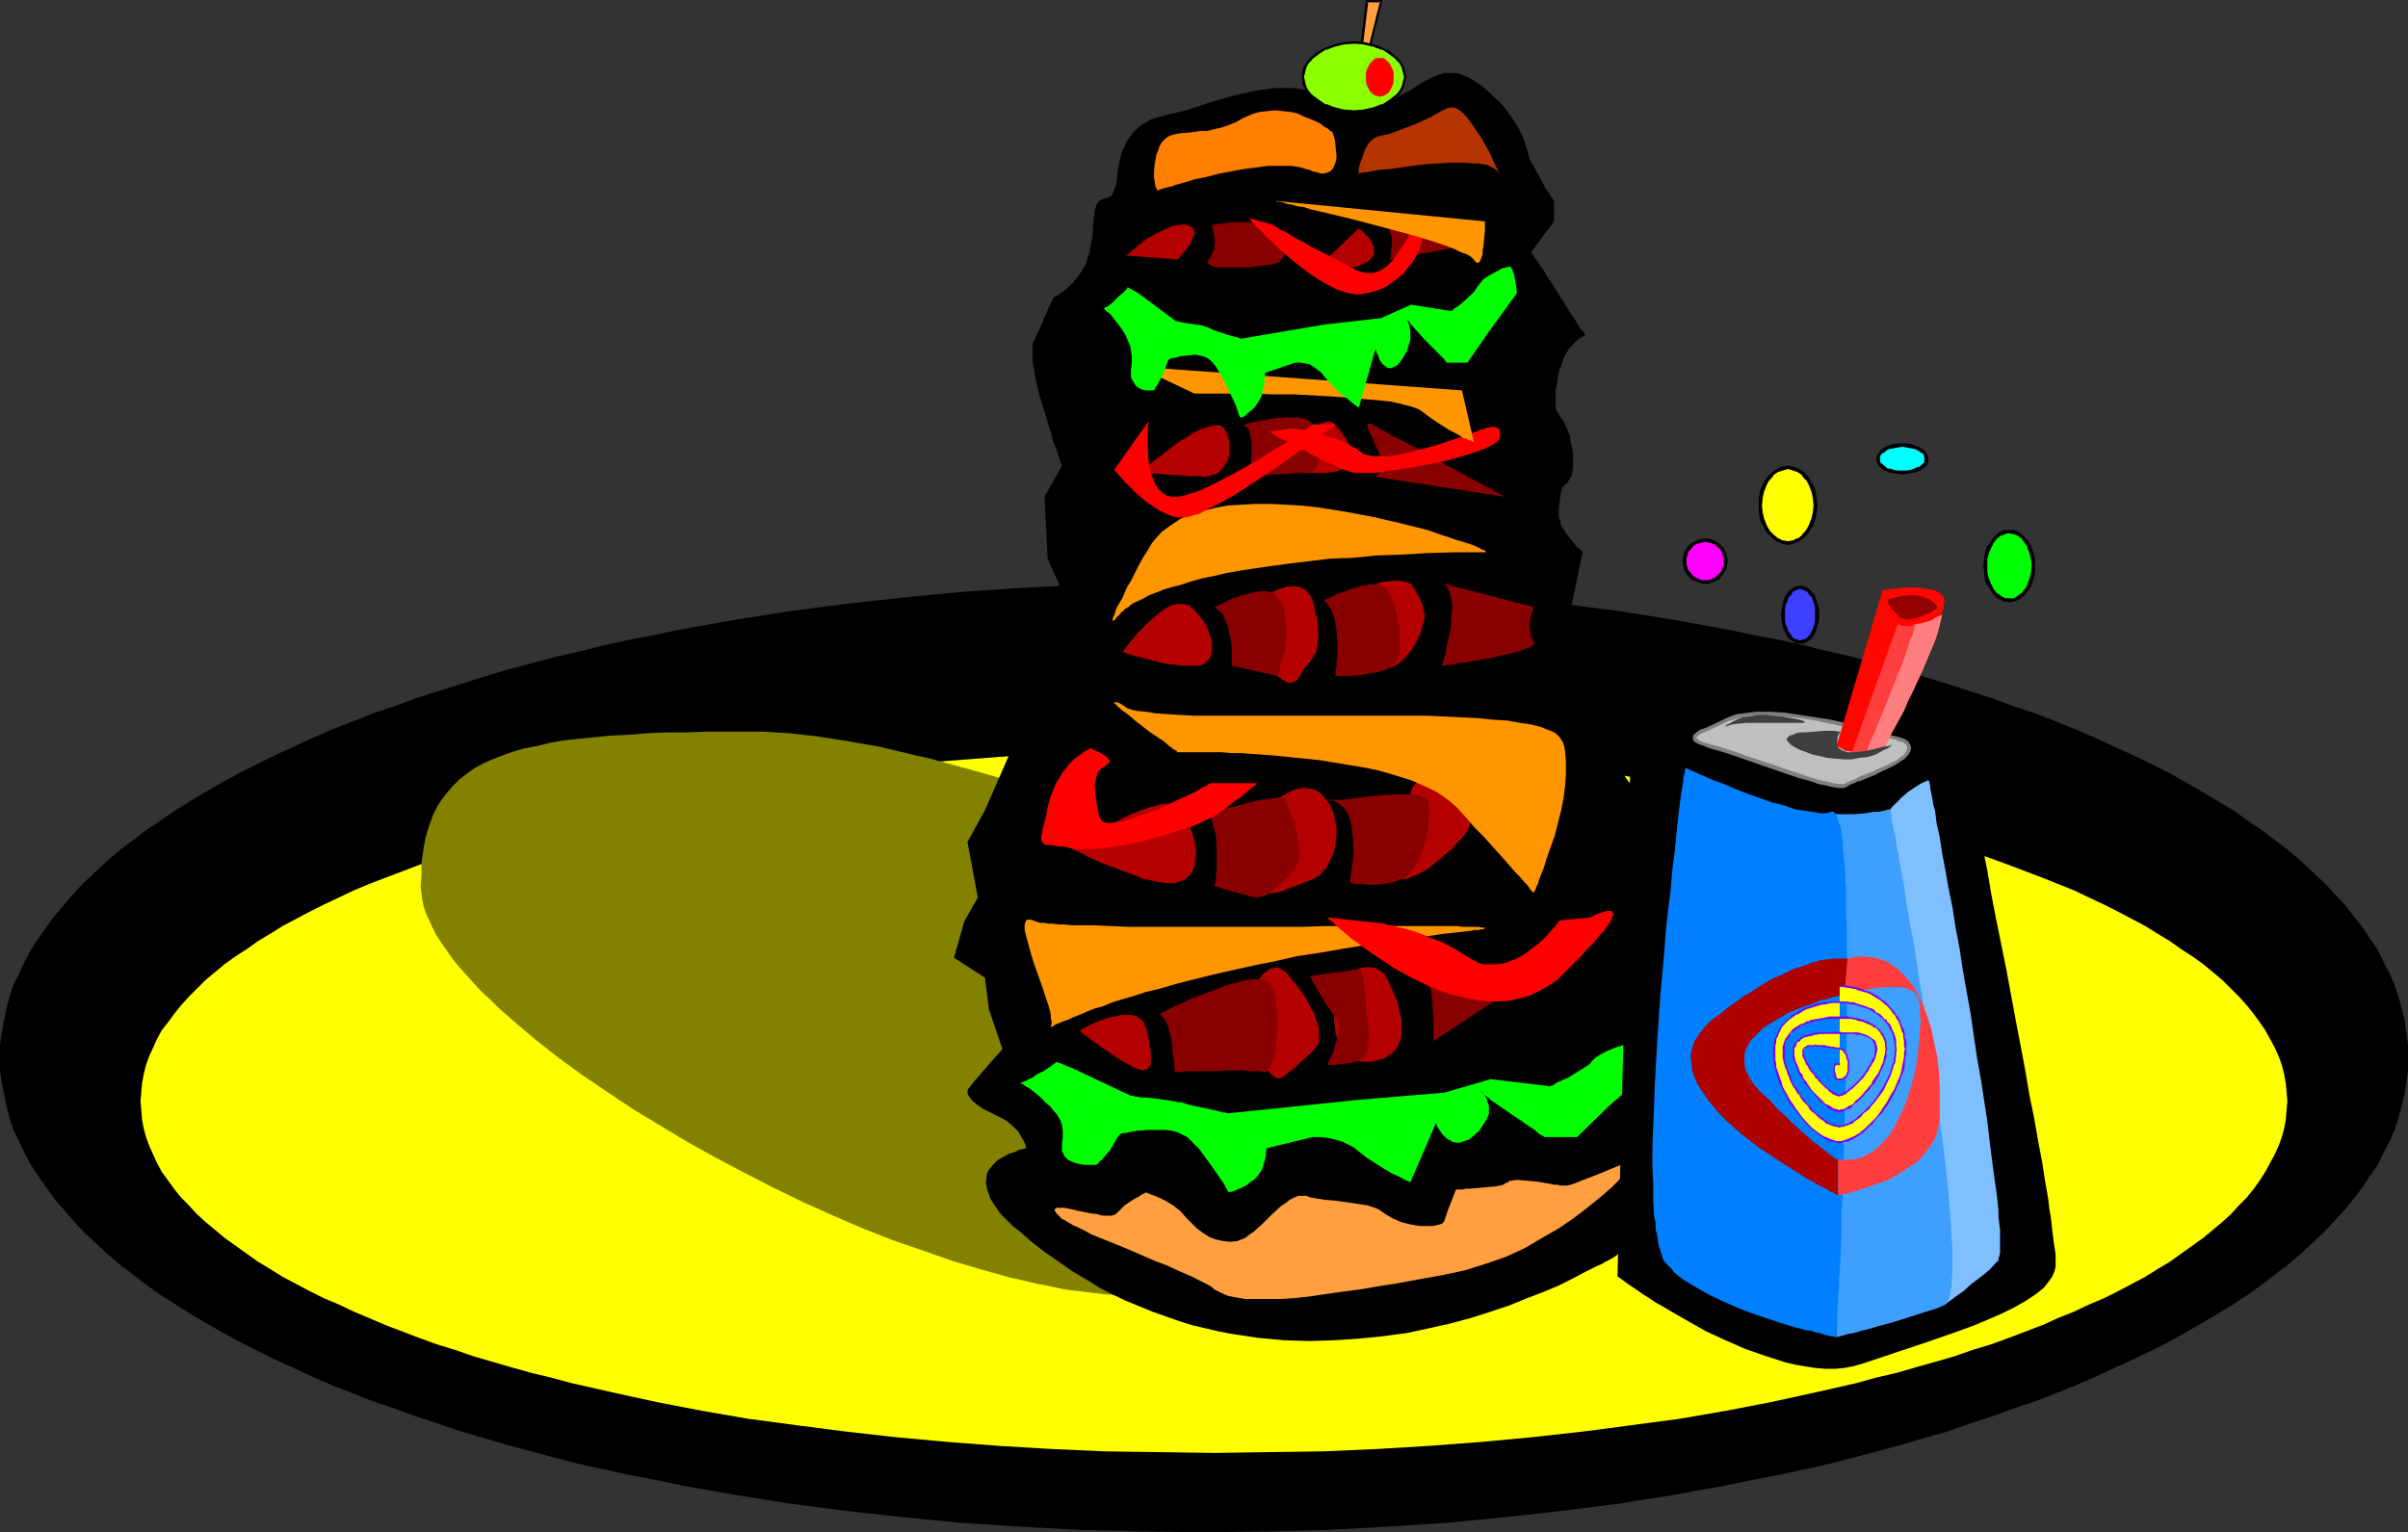 <?xml version="1.0" encoding="UTF-8" standalone="no"?>
<svg
   version="1.0"
   width="129.724mm"
   height="82.571mm"
   id="svg94"
   sodipodi:docname="Sandwich - Dagwood 2.wmf"
   xmlns:inkscape="http://www.inkscape.org/namespaces/inkscape"
   xmlns:sodipodi="http://sodipodi.sourceforge.net/DTD/sodipodi-0.dtd"
   xmlns="http://www.w3.org/2000/svg"
   xmlns:svg="http://www.w3.org/2000/svg">
  <rect width="100%" height="100%" fill="#333333" stroke="none"/>
  <sodipodi:namedview
     id="namedview94"
     pagecolor="#ffffff"
     bordercolor="#000000"
     borderopacity="0.25"
     inkscape:showpageshadow="2"
     inkscape:pageopacity="0.0"
     inkscape:pagecheckerboard="0"
     inkscape:deskcolor="#d1d1d1"
     inkscape:document-units="mm" />
  <defs
     id="defs1">
    <pattern
       id="WMFhbasepattern"
       patternUnits="userSpaceOnUse"
       width="6"
       height="6"
       x="0"
       y="0" />
  </defs>
  <path
     style="fill:#000000;fill-opacity:1;fill-rule:evenodd;stroke:none"
     d="m 245.147,312.079 12.605,-0.162 12.443,-0.323 12.282,-0.646 12.12,-0.808 11.797,-1.131 11.635,-1.293 11.474,-1.455 11.15,-1.778 5.333,-0.97 5.494,-0.97 5.333,-1.131 5.171,-0.97 5.171,-1.131 5.171,-1.131 5.01,-1.293 4.848,-1.293 4.848,-1.293 4.848,-1.455 4.686,-1.293 4.525,-1.616 4.525,-1.455 4.363,-1.616 4.363,-1.455 4.202,-1.616 4.04,-1.616 4.04,-1.778 3.878,-1.778 3.878,-1.778 3.717,-1.778 3.555,-1.778 3.394,-1.939 3.394,-1.939 3.232,-1.939 3.232,-1.939 2.909,-1.939 2.909,-2.101 2.747,-2.101 2.747,-2.101 2.424,-2.101 2.424,-2.263 2.262,-2.101 2.101,-2.263 2.101,-2.263 1.778,-2.263 1.778,-2.263 1.454,-2.263 1.616,-2.263 1.131,-2.424 1.293,-2.424 0.97,-2.263 0.808,-2.424 0.646,-2.424 0.646,-2.586 0.323,-2.424 0.323,-2.424 v -2.586 -2.424 l -0.323,-2.424 -0.323,-2.424 -0.646,-2.586 -0.646,-2.424 -0.808,-2.424 -0.97,-2.263 -1.293,-2.424 -1.131,-2.424 -1.616,-2.263 -1.454,-2.263 -1.778,-2.263 -1.778,-2.263 -2.101,-2.263 -2.101,-2.263 -2.262,-2.101 -2.424,-2.263 -2.424,-2.101 -2.747,-2.101 -2.747,-2.101 -2.909,-1.939 -2.909,-2.101 -3.232,-1.939 -3.232,-1.939 -3.394,-1.939 -3.394,-1.939 -3.555,-1.778 -3.717,-1.778 -3.878,-1.778 -3.878,-1.778 -4.04,-1.778 -4.04,-1.616 -4.202,-1.616 -4.363,-1.455 -4.363,-1.616 -4.525,-1.455 -4.525,-1.455 -4.686,-1.455 -4.848,-1.455 -4.848,-1.293 -4.848,-1.293 -5.01,-1.131 -5.171,-1.293 -5.171,-1.131 -5.171,-0.97 -5.333,-1.131 -5.494,-0.97 -5.333,-0.97 -11.15,-1.778 -11.474,-1.455 -11.635,-1.293 -11.797,-1.131 -12.12,-0.808 -12.282,-0.646 -12.443,-0.323 -12.605,-0.162 -12.605,0.162 -12.443,0.323 -12.282,0.646 -12.12,0.808 -11.797,1.131 -11.635,1.293 -11.312,1.455 -11.15,1.778 -5.494,0.97 -5.494,0.97 -5.333,1.131 -5.171,0.97 -5.171,1.131 -5.171,1.293 -5.01,1.131 -4.848,1.293 -4.848,1.293 -4.848,1.455 -4.525,1.455 -4.686,1.455 -4.525,1.455 -4.363,1.616 -4.363,1.455 -4.04,1.616 -4.202,1.616 -4.04,1.778 -3.878,1.778 -3.878,1.778 -3.555,1.778 -3.555,1.778 -3.555,1.939 -3.394,1.939 -3.232,1.939 -3.07,1.939 -3.07,2.101 -2.909,1.939 -2.747,2.101 -2.747,2.101 -2.424,2.101 -2.424,2.263 -2.262,2.101 -2.101,2.263 -1.939,2.263 -1.939,2.263 -1.616,2.263 -1.616,2.263 -1.454,2.263 -1.293,2.424 -1.131,2.424 -1.131,2.263 -0.808,2.424 -0.646,2.424 -0.485,2.586 -0.485,2.424 L 0,212.847 v 2.424 2.586 l 0.323,2.424 0.485,2.424 0.485,2.586 0.646,2.424 0.808,2.424 1.131,2.263 1.131,2.424 1.293,2.424 1.454,2.263 1.616,2.263 1.616,2.263 1.939,2.263 1.939,2.263 2.101,2.263 2.262,2.101 2.424,2.263 2.424,2.101 2.747,2.101 2.747,2.101 2.909,2.101 3.07,1.939 3.07,1.939 3.232,1.939 3.394,1.939 3.555,1.939 3.555,1.778 3.555,1.778 3.878,1.778 3.878,1.778 4.04,1.778 4.202,1.616 4.04,1.616 4.363,1.455 4.363,1.616 4.525,1.455 4.686,1.616 4.525,1.293 4.848,1.455 4.848,1.293 4.848,1.293 5.01,1.293 5.171,1.131 5.171,1.131 5.171,0.97 5.333,1.131 5.494,0.97 5.494,0.97 11.15,1.778 11.312,1.455 11.635,1.293 11.797,1.131 12.12,0.808 12.282,0.646 12.443,0.323 z"
     id="path1" />
  <path
     style="fill:#ffff00;fill-opacity:1;fill-rule:evenodd;stroke:none"
     d="m 247.248,295.918 11.15,-0.162 11.15,-0.162 10.989,-0.485 10.666,-0.646 10.666,-0.808 10.342,-0.97 10.181,-1.131 9.858,-1.293 9.696,-1.293 9.373,-1.616 9.211,-1.778 8.888,-1.939 8.565,-1.939 4.04,-1.131 4.202,-0.97 3.878,-1.131 4.04,-1.131 3.878,-1.131 3.717,-1.293 3.717,-1.131 3.555,-1.293 3.394,-1.293 3.394,-1.293 3.232,-1.455 3.232,-1.293 3.07,-1.455 3.07,-1.293 2.909,-1.455 2.747,-1.455 2.747,-1.455 2.586,-1.616 2.424,-1.455 2.262,-1.616 2.262,-1.616 2.262,-1.616 1.939,-1.616 1.939,-1.616 1.778,-1.616 1.616,-1.778 1.616,-1.616 1.293,-1.616 1.293,-1.778 1.131,-1.778 0.97,-1.778 0.97,-1.778 0.808,-1.778 0.646,-1.778 0.485,-1.778 0.323,-1.778 0.162,-1.939 0.162,-1.778 -0.162,-1.939 -0.162,-1.778 -0.323,-1.778 -0.485,-1.939 -0.646,-1.778 -0.808,-1.778 -0.97,-1.778 -0.97,-1.778 -1.131,-1.616 -1.293,-1.778 -1.293,-1.616 -1.616,-1.778 -1.616,-1.616 -1.778,-1.778 -1.939,-1.616 -1.939,-1.616 -2.262,-1.616 -2.262,-1.455 -2.262,-1.616 -2.424,-1.455 -2.586,-1.616 -2.747,-1.455 -2.747,-1.455 -2.909,-1.455 -3.07,-1.455 -3.07,-1.455 -3.232,-1.293 -3.232,-1.293 -3.394,-1.293 -3.394,-1.293 -3.555,-1.293 -3.717,-1.293 -3.717,-1.131 -3.878,-1.131 -4.04,-1.131 -3.878,-1.131 -4.202,-1.131 -4.04,-1.131 -8.565,-1.939 -8.888,-1.778 -9.211,-1.778 -9.373,-1.616 -9.696,-1.455 -9.858,-1.293 -10.181,-0.97 -10.342,-0.97 -10.666,-0.808 -10.666,-0.808 -10.989,-0.323 -11.15,-0.323 h -11.15 -11.312 l -11.15,0.323 -10.827,0.323 -10.827,0.808 -10.504,0.808 -10.504,0.97 -10.019,0.97 -10.019,1.293 -9.696,1.455 -9.373,1.616 -9.211,1.778 -8.888,1.778 -8.565,1.939 -4.202,1.131 -4.04,1.131 -4.04,1.131 -3.878,1.131 -3.878,1.131 -3.717,1.131 -3.717,1.293 -3.555,1.293 -3.394,1.293 -3.394,1.293 -3.394,1.293 -3.07,1.293 -3.07,1.455 -3.07,1.455 -2.909,1.455 -2.747,1.455 -2.747,1.455 -2.586,1.616 -2.424,1.455 -2.262,1.616 -2.262,1.455 -2.262,1.616 -1.939,1.616 -1.939,1.616 -1.778,1.778 -1.616,1.616 -1.616,1.778 -1.293,1.616 -1.293,1.778 -1.293,1.616 -0.97,1.778 -0.808,1.778 -0.808,1.778 -0.646,1.778 -0.485,1.939 -0.323,1.778 -0.162,1.778 -0.162,1.939 0.162,1.778 0.162,1.939 0.323,1.778 0.485,1.778 0.646,1.778 0.808,1.778 0.808,1.778 0.97,1.778 1.293,1.778 1.293,1.778 1.293,1.616 1.616,1.616 1.616,1.778 1.778,1.616 1.939,1.616 1.939,1.616 2.262,1.616 2.262,1.616 2.262,1.616 2.424,1.455 2.586,1.616 2.747,1.455 2.747,1.455 2.909,1.455 3.07,1.293 3.07,1.455 3.07,1.293 3.394,1.455 3.394,1.293 3.394,1.293 3.555,1.293 3.717,1.131 3.717,1.293 3.878,1.131 3.878,1.131 4.04,1.131 4.04,0.97 4.202,1.131 8.565,1.939 8.888,1.939 9.211,1.778 9.373,1.616 9.696,1.293 10.019,1.293 10.019,1.131 10.504,0.97 10.504,0.808 10.827,0.646 10.827,0.485 11.15,0.162 z"
     id="path2" />
  <path
     style="fill:#828200;fill-opacity:1;fill-rule:evenodd;stroke:none"
     d="m 232.219,263.918 h 9.696 l 9.696,-0.162 9.696,-0.162 9.534,-0.485 9.373,-0.485 4.525,-0.485 4.363,-0.323 4.363,-0.646 4.363,-0.485 4.04,-0.646 4.04,-0.808 3.717,-0.646 3.717,-0.97 3.555,-0.97 3.394,-1.131 3.07,-1.131 2.909,-1.131 2.747,-1.455 2.424,-1.455 2.101,-1.616 2.101,-1.616 1.616,-1.939 1.454,-1.939 1.131,-1.939 0.323,-1.131 0.485,-1.131 0.323,-1.131 0.162,-1.293 v -1.131 l 0.162,-1.293 -0.162,-1.293 -0.162,-1.293 -0.646,-1.455 -0.646,-1.455 -0.808,-1.455 -0.97,-1.455 -1.293,-1.616 -1.293,-1.455 -1.616,-1.616 -1.616,-1.616 -1.778,-1.616 -2.101,-1.616 -2.101,-1.778 -2.262,-1.616 -2.262,-1.778 -2.586,-1.616 -2.586,-1.778 -2.747,-1.778 -2.909,-1.778 -2.909,-1.778 -3.07,-1.778 -3.07,-1.778 -6.626,-3.556 -6.787,-3.556 -7.11,-3.556 -7.434,-3.394 -7.434,-3.394 -7.757,-3.232 -7.757,-3.232 -7.918,-3.232 -7.918,-2.909 -7.918,-2.747 -7.757,-2.747 -7.757,-2.424 -7.595,-2.263 -7.434,-2.101 -7.11,-1.939 -3.555,-0.808 -3.394,-0.808 -3.394,-0.808 -6.464,-1.131 -3.07,-0.485 -3.07,-0.485 -2.909,-0.323 -2.747,-0.323 -2.747,-0.162 -2.586,-0.162 h -2.424 -4.686 -4.363 l -4.363,0.162 h -4.04 l -3.878,0.162 -3.717,0.323 -3.555,0.162 -3.394,0.323 -3.232,0.323 -2.909,0.323 -2.909,0.485 -2.586,0.646 -2.586,0.485 -2.262,0.646 -2.262,0.808 -2.101,0.808 -1.778,0.808 -1.778,0.97 -1.616,1.131 -1.454,1.131 -1.293,1.293 -1.131,1.293 -1.131,1.455 -0.97,1.455 -0.808,1.616 -0.646,1.778 -0.646,1.939 -0.485,1.939 -0.323,2.101 -0.323,2.263 v 2.263 l -0.162,2.586 0.162,1.293 0.162,1.293 0.323,1.455 0.485,1.455 0.646,1.293 0.646,1.455 0.808,1.616 0.97,1.455 1.131,1.616 1.131,1.616 1.293,1.616 1.454,1.616 1.454,1.616 1.616,1.778 1.778,1.616 1.778,1.778 3.878,3.394 4.04,3.394 4.525,3.556 4.686,3.394 5.01,3.394 5.333,3.556 5.333,3.232 5.656,3.394 5.818,3.232 5.818,3.071 5.979,3.071 5.979,2.909 6.141,2.747 5.979,2.586 6.141,2.424 6.141,2.101 5.979,2.101 5.979,1.778 5.818,1.616 5.656,1.293 5.494,1.131 2.747,0.323 2.586,0.323 2.747,0.323 2.424,0.162 2.586,0.162 z"
     id="path3" />
  <path
     style="fill:#ff9f3f;fill-opacity:1;fill-rule:evenodd;stroke:none"
     d="m 278.275,0.323 h 2.909 L 275.689,22.626 Z"
     id="path4" />
  <path
     style="fill:#000000;fill-opacity:1;fill-rule:evenodd;stroke:none"
     d="m 278.598,0.323 -0.323,0.162 h 2.909 l -0.162,-0.323 -5.656,22.465 h 0.485 L 278.598,0.323 278.113,0 l -2.747,22.626 h 0.485 L 281.507,0 h -3.394 z"
     id="path5" />
  <path
     style="fill:#000000;fill-opacity:1;fill-rule:evenodd;stroke:none"
     d="m 331.603,254.221 v 0 h -0.162 l -0.162,0.162 -0.485,0.323 -0.323,0.162 -0.485,0.323 -0.646,0.323 -0.646,0.485 -0.808,0.485 -0.97,0.485 -0.808,0.485 -1.131,0.485 -2.262,1.131 -2.424,1.293 -2.909,1.455 -3.07,1.293 -3.394,1.293 -3.555,1.455 -3.878,1.293 -4.04,1.293 -4.202,1.131 -4.363,0.97 -4.525,0.97 -4.848,0.646 -4.848,0.485 -5.01,0.323 -5.01,0.162 -5.171,-0.162 -5.333,-0.485 -5.333,-0.808 -2.586,-0.485 -2.747,-0.646 -2.747,-0.646 -2.586,-0.808 -2.747,-0.97 -2.747,-0.97 -2.747,-1.131 -2.747,-1.131 -2.747,-1.293 -2.747,-1.455 -2.586,-1.616 -2.747,-1.616 -2.747,-1.939 -2.586,-1.778 -2.747,-2.101 -2.586,-2.263 -1.454,-1.131 -1.293,-1.293 -1.131,-1.131 -0.808,-1.131 -0.646,-0.97 -0.646,-0.97 -0.323,-0.97 -0.323,-0.808 -0.162,-0.808 -0.162,-0.808 0.162,-0.646 v -0.646 l 0.162,-0.646 0.323,-0.646 0.808,-0.97 0.97,-0.97 1.131,-0.646 1.131,-0.646 1.131,-0.323 0.97,-0.485 0.808,-0.162 0.485,-0.162 h 0.162 v 0 0 -0.162 l -0.162,-0.485 -0.323,-0.808 -0.485,-0.808 -0.646,-1.131 -0.97,-0.97 -1.293,-1.131 -0.808,-0.485 -0.97,-0.485 -1.616,-0.808 -1.616,-0.808 -1.131,-0.808 -0.97,-0.808 -0.646,-0.808 -0.162,-0.323 -0.162,-0.485 v -0.323 l 0.162,-0.485 0.323,-0.323 0.323,-0.485 0.808,-0.97 0.97,-1.131 2.101,-2.424 0.97,-1.131 0.808,-0.808 0.485,-0.646 0.162,-0.162 v 0 l -2.747,-8.081 -0.808,-6.465 -6.302,-4.04 2.101,-7.434 2.747,-4.848 -2.101,-11.313 3.555,-6.465 5.656,-12.929 7.11,-8.081 2.909,-6.949 v -0.162 l 0.162,-0.323 v -0.646 l 0.162,-0.646 0.162,-0.97 0.162,-0.97 0.485,-2.263 0.162,-2.424 0.323,-2.263 v -1.939 l -0.162,-0.808 -0.162,-0.646 -0.646,-1.293 -0.646,-1.293 -1.293,-3.071 -0.646,-1.293 -0.485,-1.131 -0.162,-0.485 -0.162,-0.323 v -0.162 l -0.162,-0.162 -0.646,-12.606 3.555,-6.303 v 0 -0.162 l -0.162,-0.323 -0.162,-0.323 -0.162,-0.485 -0.162,-0.646 -0.485,-1.455 -0.646,-1.616 -0.485,-1.778 -0.646,-2.101 -0.646,-2.101 -1.293,-4.364 -0.485,-2.101 -0.323,-1.939 -0.323,-1.939 V 71.919 70.626 70.141 l 0.162,-0.485 1.454,-3.071 0.646,-1.616 0.646,-1.455 0.485,-1.131 0.485,-0.97 0.162,-0.323 0.162,-0.323 v -0.162 0 l 0.162,-0.162 h 0.162 l 0.323,-0.162 0.485,-0.323 0.485,-0.323 0.485,-0.323 0.646,-0.485 0.646,-0.646 0.646,-0.646 0.646,-0.808 0.646,-0.808 0.646,-0.97 0.646,-1.131 0.323,-1.131 0.485,-1.293 0.162,-1.293 0.323,-1.455 0.162,-1.293 v -1.131 l 0.162,-0.97 v -0.808 l 0.162,-0.646 v -0.808 l 0.162,-0.485 0.323,-0.97 0.485,-0.646 0.323,-0.162 0.323,-0.162 0.485,-0.162 0.646,-0.162 0.646,-0.323 0.323,-0.485 0.323,-0.808 0.323,-0.97 0.162,-0.97 0.323,-2.586 0.162,-0.808 0.162,-0.646 0.323,-1.455 0.646,-1.455 0.646,-1.293 0.97,-1.293 1.131,-1.131 0.808,-0.646 0.808,-0.485 0.808,-0.485 0.97,-0.323 1.131,-0.323 1.131,-0.323 4.686,-1.131 4.363,-1.455 4.363,-1.293 2.101,-0.485 2.101,-0.485 2.101,-0.323 2.101,-0.323 h 2.101 2.101 l 2.101,0.323 2.101,0.646 2.101,0.646 2.101,1.131 1.131,0.485 1.131,0.323 0.97,0.323 0.97,0.162 0.97,0.162 h 0.97 l 1.778,-0.323 1.778,-0.485 1.778,-0.808 1.616,-0.97 1.616,-0.808 3.07,-1.939 1.454,-0.808 1.454,-0.646 1.616,-0.485 h 1.454 0.808 l 0.808,0.162 0.808,0.323 0.808,0.323 1.616,0.97 1.454,0.97 1.293,1.131 1.131,1.131 1.131,0.97 0.97,1.131 0.808,1.131 0.808,1.131 0.646,0.97 0.646,1.131 0.485,0.97 0.485,0.97 0.162,0.808 0.323,0.808 0.162,0.646 0.162,0.485 0.162,0.646 0.162,0.646 0.808,1.455 1.778,3.232 0.808,1.616 0.485,0.485 0.323,0.646 0.323,0.485 0.323,0.323 v 0.323 h 0.162 v 4.202 l -4.686,6.303 2.909,4.202 v 0.162 l 0.323,0.485 0.323,0.485 0.485,0.646 0.485,0.808 0.646,0.97 1.293,2.101 2.909,4.525 0.646,1.131 0.646,0.646 0.323,0.485 v 0.162 l 0.162,0.162 h -0.162 -0.162 l -0.162,0.162 -0.323,0.162 -0.323,0.162 -0.485,0.323 -0.485,0.485 -0.485,0.485 -0.485,0.485 -0.485,0.646 -0.485,0.808 -0.485,0.97 -0.323,0.97 -0.485,1.293 -0.323,1.293 -0.162,1.455 -0.323,1.455 v 1.293 1.616 0.646 l 0.162,0.485 0.485,0.808 0.485,0.808 0.323,0.323 0.323,0.646 0.323,0.646 0.323,0.808 0.485,1.131 0.162,1.293 0.323,1.293 0.162,1.293 v 1.131 0.97 0.808 l -0.162,0.808 -0.162,0.646 -0.323,0.485 -0.485,0.808 -0.485,0.485 -0.323,0.323 h -0.162 v 0.162 l -0.162,0.162 v 0.323 l -0.162,0.323 -0.162,0.97 -0.162,1.293 -0.162,1.293 v 1.455 l 0.323,1.293 0.162,0.646 0.323,0.485 0.646,1.131 0.646,0.808 0.808,0.97 0.485,0.646 0.646,0.646 0.485,0.323 0.162,0.323 0.162,0.162 -2.909,14.061 0.485,7.596 0.162,0.162 0.162,0.323 v 0.646 l 0.323,0.646 0.323,0.97 0.323,0.97 0.646,2.263 0.646,2.263 0.808,2.101 0.162,1.131 0.323,0.808 0.162,0.646 0.162,0.485 0.162,0.485 0.323,0.646 0.485,0.808 0.485,0.808 1.454,2.101 1.454,2.263 1.454,2.101 0.646,0.808 0.646,0.97 0.485,0.646 0.485,0.485 0.162,0.323 v 0.162 l 0.162,0.162 0.162,0.323 0.485,0.485 0.485,0.646 0.485,0.97 0.646,0.97 0.646,1.131 0.808,1.293 1.293,2.586 1.131,2.747 0.323,1.293 0.323,1.293 0.162,1.131 v 1.131 l -0.323,1.939 -0.485,1.778 -0.485,1.293 -0.323,1.293 -0.485,0.808 -0.323,0.485 -0.323,0.485 v 0 l -0.162,0.162 -0.162,0.485 -0.162,0.646 -0.162,0.808 -0.323,0.97 -0.323,1.131 -0.646,2.586 -0.485,2.586 -0.162,1.131 -0.162,1.131 v 0.97 0.97 l 0.323,0.646 0.323,0.485 0.323,0.323 0.485,0.485 0.646,1.293 0.646,1.293 0.808,1.616 0.485,1.455 0.323,1.131 0.162,0.485 0.162,0.485 v 0.162 0.162 h 0.162 l 0.162,0.323 0.485,0.485 0.323,0.485 0.646,0.646 0.646,0.808 1.293,1.616 1.454,1.939 1.293,1.778 0.485,0.97 0.323,0.808 0.485,0.808 0.162,0.646 0.162,1.293 v 1.616 l -0.162,1.616 -0.162,1.455 -0.162,1.455 -0.162,1.293 -0.162,0.323 v 0.323 l -0.162,0.323 v 0 0.162 0.646 l -0.162,0.808 -0.162,1.131 -0.323,1.293 -0.323,1.616 -0.646,1.778 -0.646,1.778 -0.808,1.939 -0.97,2.101 -1.131,2.101 -1.293,2.101 -1.616,2.101 -1.778,1.939 -1.939,1.939 z"
     id="path6" />
  <path
     style="fill:#00ff00;fill-opacity:1;fill-rule:evenodd;stroke:none"
     d="m 215.089,216.241 v 0.162 h -0.162 l -0.162,0.162 -0.485,0.323 -0.323,0.323 -0.323,0.162 -0.485,0.323 -0.646,0.485 -0.808,0.323 -0.808,0.485 -0.646,0.485 -0.808,0.323 -0.485,0.323 -0.485,0.162 -0.323,0.162 h -0.323 v 0.162 0 0 l 0.323,0.162 0.323,0.162 0.323,0.323 0.646,0.323 0.485,0.323 0.808,0.646 0.808,0.646 0.808,0.808 0.808,0.808 0.646,0.485 0.485,0.646 0.97,1.131 0.646,1.131 0.323,0.97 0.162,1.131 v 1.293 l -0.162,1.455 v 0.808 0.646 l 0.323,0.485 0.162,0.485 0.485,0.485 0.323,0.323 1.131,0.485 1.131,0.323 1.131,0.162 h 0.97 0.808 0.485 l 0.323,-0.162 0.323,-0.485 0.485,-0.323 0.808,-0.97 0.97,-1.131 0.646,-1.131 0.646,-1.131 0.485,-0.646 0.162,-0.162 v -0.162 h 0.162 l 0.323,-0.162 h 0.485 l 0.808,-0.162 0.808,-0.162 0.97,-0.162 2.262,-0.162 h 2.424 1.131 l 1.293,0.162 1.131,0.323 0.97,0.485 0.97,0.485 0.808,0.808 1.616,1.616 1.293,1.778 1.293,1.778 1.131,1.616 0.97,1.455 0.485,0.646 0.162,0.485 0.323,0.485 0.162,0.323 0.162,0.162 v 0.162 l 0.162,-0.162 h 0.323 l 0.646,-0.162 0.646,-0.323 0.808,-0.323 0.97,-0.485 0.808,-0.646 0.97,-0.646 0.808,-0.97 0.646,-0.97 0.323,-0.97 0.323,-1.131 0.162,-0.97 v -0.646 l 0.162,-0.485 v -0.162 l 9.373,-2.263 h 0.162 0.323 0.323 0.97 l 1.293,0.162 1.454,0.323 1.616,0.485 1.616,0.808 0.808,0.485 0.808,0.646 1.616,1.293 1.778,1.131 1.778,1.131 1.616,0.97 1.454,0.646 0.646,0.323 0.485,0.323 0.485,0.162 0.323,0.162 0.323,0.162 v 0 l 5.171,-11.96 h 0.162 v 0.323 l 0.162,0.323 0.323,0.485 0.646,0.97 0.97,0.97 0.646,0.323 0.485,0.323 0.808,0.162 h 0.808 l 0.808,-0.323 0.97,-0.323 0.97,-0.808 1.131,-0.97 0.808,-1.293 0.646,-0.97 0.485,-1.131 v -0.97 -0.808 l -0.323,-0.808 -0.162,-0.646 -0.323,-0.485 -0.323,-0.485 -0.323,-0.323 -0.162,-0.162 v 0 0.162 l 0.485,0.323 0.162,0.323 0.323,0.162 0.485,0.323 0.485,0.485 2.101,1.455 2.101,1.455 1.939,1.293 1.616,1.131 0.808,0.485 0.646,0.485 0.485,0.485 0.485,0.323 0.323,0.162 0.323,0.162 0.162,0.162 h 0.162 6.464 l 6.464,-6.303 8.726,-7.596 v -0.323 l -0.162,-0.485 v -0.97 l -0.323,-1.131 -0.323,-0.97 -0.485,-0.97 -0.162,-0.323 -0.323,-0.162 -0.162,-0.323 h -0.323 -0.485 l -0.485,0.162 -1.131,0.162 -1.454,0.485 -1.454,0.485 -1.616,0.646 -1.293,0.646 -1.293,0.808 -0.485,0.485 -0.323,0.323 -0.323,0.485 -0.485,0.323 -1.293,0.808 -2.586,1.616 -1.454,0.646 -1.131,0.485 -0.323,0.323 -0.323,0.162 h -0.323 v 0.162 l -12.282,-1.455 -9.373,2.747 -17.453,1.455 -26.502,2.747 v 0 h -0.323 l -0.323,-0.162 h -0.485 l -1.131,-0.323 -1.454,-0.323 -3.07,-0.646 -1.454,-0.323 -0.485,-0.162 -0.485,-0.162 -0.485,-0.162 h -0.646 l -1.616,-0.323 -3.394,-0.485 -1.778,-0.162 h -0.808 l -0.485,-0.162 h -0.646 l -0.323,-0.162 h -0.485 l -11.635,-5.495 z"
     id="path7" />
  <path
     style="fill:#b50000;fill-opacity:1;fill-rule:evenodd;stroke:none"
     d="m 219.776,209.938 h 0.162 l 0.323,-0.323 0.646,-0.323 0.646,-0.323 0.97,-0.485 1.131,-0.485 2.262,-0.808 1.131,-0.162 1.131,-0.323 h 1.131 1.131 l 0.97,0.323 0.808,0.485 0.646,0.646 0.162,0.485 0.323,0.646 0.485,2.101 0.162,1.131 0.162,0.808 0.162,0.97 v 0.808 0.646 0.646 0.485 l -0.323,0.323 -0.162,0.323 -0.323,0.323 h -0.485 l -0.323,0.162 -0.646,-0.162 -0.485,-0.162 -0.808,-0.323 -0.808,-0.485 -1.778,-0.97 -3.878,-2.586 -1.778,-1.293 -0.646,-0.485 -0.808,-0.646 -0.485,-0.323 -0.485,-0.323 -0.162,-0.323 z"
     id="path8" />
  <path
     style="fill:#b50000;fill-opacity:1;fill-rule:evenodd;stroke:none"
     d="m 271.326,200.888 v -0.162 l 0.323,-0.162 0.485,-0.485 0.485,-0.323 0.485,-0.485 0.808,-0.485 1.616,-0.97 0.97,-0.485 0.97,-0.323 h 0.808 0.97 l 0.808,0.162 0.97,0.485 0.808,0.646 0.646,1.131 1.131,2.424 0.97,2.263 0.485,2.424 0.323,1.131 v 1.131 0.97 0.97 l -0.162,0.808 -0.323,0.808 -0.323,0.808 -0.485,0.646 -0.485,0.646 -0.646,0.323 -1.131,0.808 -1.293,0.323 -1.131,0.323 h -0.97 -1.131 l -0.97,-0.162 -0.97,-0.323 -1.131,-0.162 -0.485,-0.323 -0.485,-0.485 -0.323,-0.808 -0.323,-0.97 -0.323,-1.293 -0.323,-1.131 -0.323,-2.586 -0.162,-2.747 -0.162,-1.131 v -1.131 -0.808 z"
     id="path9" />
  <path
     style="fill:#b50000;fill-opacity:1;fill-rule:evenodd;stroke:none"
     d="m 254.358,203.635 v -0.162 l 0.162,-0.323 0.162,-0.485 0.162,-0.485 0.808,-1.616 0.97,-1.455 0.646,-0.808 0.646,-0.485 0.646,-0.485 0.646,-0.162 0.808,-0.162 0.808,0.323 0.808,0.485 0.485,0.485 0.323,0.485 1.778,2.101 1.616,2.263 1.131,2.263 0.646,0.97 0.323,1.131 0.323,0.97 0.323,0.97 v 0.97 0.97 0.808 l -0.323,0.646 -0.485,0.646 -0.485,0.646 -1.293,1.131 -1.293,1.131 -1.131,1.131 -1.131,0.808 -0.97,0.808 -0.485,0.323 -0.485,0.162 h -0.323 l -0.485,-0.162 -0.323,-0.162 -0.323,-0.323 -0.808,-0.808 -0.808,-0.646 -1.778,-1.455 -0.646,-0.485 -0.646,-0.323 -0.485,-0.323 v -0.162 h -0.162 z"
     id="path10" />
  <path
     style="fill:#890000;fill-opacity:1;fill-rule:evenodd;stroke:none"
     d="m 289.425,196.686 26.987,-0.808 -24.563,16.162 v -0.485 -0.646 -1.939 -1.131 l -0.162,-2.424 -0.162,-2.747 -0.485,-2.424 -0.323,-1.131 -0.323,-0.97 -0.485,-0.808 z"
     id="path11" />
  <path
     style="fill:#890000;fill-opacity:1;fill-rule:evenodd;stroke:none"
     d="m 236.097,206.544 h 0.162 l 0.162,-0.162 0.162,-0.162 0.485,-0.162 0.323,-0.162 0.485,-0.323 1.293,-0.646 1.616,-0.646 1.616,-0.808 3.878,-1.455 3.717,-1.455 1.939,-0.485 1.778,-0.485 1.616,-0.162 h 1.293 0.485 l 0.485,0.162 0.485,0.323 0.323,0.162 0.485,0.808 0.485,1.131 0.323,1.131 0.162,1.455 0.162,1.455 0.162,1.616 -0.162,3.071 -0.162,1.616 -0.162,1.455 -0.323,1.293 -0.323,1.131 -0.323,0.97 -0.485,0.646 -0.485,0.485 h -0.323 -0.162 l -0.646,-0.162 h -0.97 -1.131 l -1.293,-0.162 h -3.07 l -3.07,0.162 h -3.07 -1.293 -1.131 l -1.131,0.162 h -0.646 -0.646 v -0.97 l -0.162,-0.646 v -0.646 l -0.162,-0.97 -0.162,-1.939 -0.323,-2.101 -0.485,-1.778 -0.323,-0.97 -0.485,-0.808 -0.485,-0.485 z"
     id="path12" />
  <path
     style="fill:#890000;fill-opacity:1;fill-rule:evenodd;stroke:none"
     d="m 266.64,198.787 10.504,-1.455 v 0 0.162 l 0.162,0.646 0.162,0.646 0.162,1.131 0.162,1.293 0.162,1.455 0.323,3.232 0.323,3.232 0.162,1.616 -0.162,1.293 v 1.293 l -0.162,0.97 -0.323,0.808 -0.162,0.162 -0.162,0.323 -1.131,0.485 -1.131,0.323 -2.424,0.323 -1.293,0.162 h -0.808 -0.97 0.162 l 0.162,-0.323 0.162,-0.323 0.162,-0.485 0.646,-1.131 0.485,-1.616 0.485,-1.455 0.323,-1.778 -0.162,-1.455 -0.162,-0.646 -0.485,-0.485 -0.808,-1.293 -0.97,-1.293 -1.616,-2.747 -0.808,-1.293 -0.485,-0.97 -0.162,-0.323 -0.162,-0.323 z"
     id="path13" />
  <path
     style="fill:#ff9600;fill-opacity:1;fill-rule:evenodd;stroke:none"
     d="m 213.958,209.292 v -0.162 h 0.323 l 0.162,-0.162 0.485,-0.323 0.808,-0.323 0.808,-0.323 0.97,-0.323 0.97,-0.485 1.293,-0.485 1.454,-0.646 1.616,-0.646 1.778,-0.485 1.939,-0.808 2.101,-0.646 2.262,-0.646 2.424,-0.808 2.747,-0.646 2.747,-0.808 3.07,-0.808 3.232,-0.808 3.394,-0.808 3.555,-0.808 3.717,-0.808 4.04,-0.808 4.202,-0.97 4.363,-0.646 4.686,-0.808 4.848,-0.808 5.01,-0.808 5.333,-0.646 5.333,-0.808 5.818,-0.646 0.808,-0.162 h 0.808 l 0.485,-0.162 h 0.485 l 0.323,-0.162 v 0 -0.162 h -0.323 -0.323 l -0.646,-0.162 h -0.485 -0.808 -0.97 -0.97 l -1.131,-0.162 h -4.04 -3.07 -3.555 -3.717 -12.605 l -4.525,0.162 h -18.422 -8.726 -4.202 -4.04 l -3.717,-0.162 -3.394,-0.162 h -3.07 -1.454 l -1.454,-0.162 h -1.131 l -1.131,-0.162 h -0.97 l -0.808,-0.162 h -0.808 l -0.646,-0.162 -0.485,-0.162 -0.323,-0.162 -0.485,-0.162 h -0.485 -0.323 l -0.162,0.162 -0.162,0.323 -0.162,0.485 v 1.131 l 0.162,0.646 0.162,0.646 0.485,1.778 0.485,1.778 0.646,2.101 1.454,4.04 0.646,1.939 0.646,1.939 0.485,1.616 0.162,0.808 v 0.646 l 0.162,0.646 v 0.485 l -0.162,0.485 z"
     id="path14" />
  <path
     style="fill:#ff0000;fill-opacity:1;fill-rule:evenodd;stroke:none"
     d="m 270.033,186.827 h 0.162 l 0.323,0.323 0.323,0.323 0.646,0.485 0.646,0.646 0.97,0.808 0.97,0.808 1.131,0.97 1.131,0.808 1.293,0.97 1.616,1.131 1.454,0.97 3.394,2.263 3.555,1.939 3.717,1.778 2.101,0.808 1.939,0.646 1.939,0.485 2.101,0.485 1.939,0.323 2.101,0.162 h 1.939 l 2.101,-0.162 1.939,-0.485 1.939,-0.485 1.939,-0.97 1.778,-0.97 1.939,-1.293 1.616,-1.616 1.616,-1.616 1.454,-1.455 1.293,-1.455 1.131,-1.131 0.97,-1.131 0.808,-0.97 0.808,-0.808 0.485,-0.808 0.485,-0.646 0.323,-0.646 0.162,-0.485 0.162,-0.323 0.162,-0.323 -0.162,-0.323 -0.162,-0.323 h -0.485 -0.646 l -1.454,0.485 -0.485,0.162 -0.646,0.323 -0.323,0.162 -0.162,0.162 -6.464,0.646 v 0.162 h -0.162 l -0.323,0.485 -0.485,0.646 -0.646,0.646 -0.97,1.131 -0.97,0.97 -1.131,0.97 -1.293,0.97 -1.293,0.97 -1.454,0.808 -1.616,0.646 -1.454,0.485 -1.616,0.162 h -1.616 l -0.808,-0.162 -0.808,-0.323 -0.646,-0.323 -0.808,-0.485 -1.616,-0.97 -1.616,-0.97 -1.454,-0.808 -1.616,-0.808 -1.454,-0.485 -1.454,-0.646 -1.293,-0.485 -1.293,-0.485 -1.293,-0.323 -1.131,-0.323 -0.97,-0.162 -0.808,-0.323 h -0.646 l -0.485,-0.162 -0.323,-0.162 h -0.162 z"
     id="path15" />
  <path
     style="fill:#b50000;fill-opacity:1;fill-rule:evenodd;stroke:none"
     d="m 217.998,172.767 v 0 l 0.323,-0.162 0.162,-0.162 0.323,-0.323 0.97,-0.485 1.454,-0.808 1.454,-0.97 1.778,-0.97 1.939,-1.131 1.939,-0.97 1.939,-0.97 2.101,-0.808 1.939,-0.646 1.778,-0.485 0.808,-0.162 h 0.808 0.646 0.646 l 0.646,0.162 0.485,0.323 0.485,0.323 0.323,0.485 0.97,2.263 0.808,2.424 0.646,2.263 v 1.131 l 0.162,1.131 -0.162,1.131 -0.162,0.97 -0.323,0.808 -0.323,0.808 -0.646,0.646 -0.808,0.646 -0.97,0.323 -0.97,0.323 h -1.293 l -1.616,-0.162 -1.454,-0.323 -1.778,-0.323 -3.394,-1.293 -3.394,-1.293 -1.778,-0.646 -1.454,-0.646 -1.454,-0.646 -1.131,-0.646 -0.97,-0.485 -0.808,-0.323 -0.485,-0.323 z"
     id="path16" />
  <path
     style="fill:#b50000;fill-opacity:1;fill-rule:evenodd;stroke:none"
     d="m 260.176,162.908 v 0 l 0.323,-0.162 0.162,-0.323 0.485,-0.323 1.131,-0.646 1.293,-0.646 0.808,-0.162 0.808,-0.162 h 0.808 l 0.808,0.162 0.808,0.162 0.97,0.485 0.808,0.808 0.646,0.808 0.808,1.131 0.485,1.131 0.323,1.131 0.323,1.293 0.162,1.293 v 1.293 l -0.162,1.131 -0.162,1.293 -0.323,1.131 -0.485,1.131 -0.485,0.97 -0.485,0.97 -0.646,0.646 -0.646,0.808 -0.808,0.485 -0.646,0.323 -3.232,1.293 -1.454,0.485 -1.454,0.646 -1.293,0.323 -1.131,0.162 -0.485,-0.162 h -0.323 l -0.485,-0.323 -0.162,-0.323 -0.162,-0.485 v -1.939 -1.293 l 0.323,-1.455 0.162,-1.455 0.646,-3.232 0.646,-3.232 0.323,-1.293 0.323,-1.293 0.323,-0.97 0.162,-0.97 0.162,-0.485 v 0 z"
     id="path17" />
  <path
     style="fill:#b50000;fill-opacity:1;fill-rule:evenodd;stroke:none"
     d="m 285.385,179.07 v -0.162 l 0.162,-0.323 0.323,-0.646 0.323,-0.97 0.323,-0.97 0.323,-1.131 0.808,-2.424 0.646,-2.747 0.162,-1.293 0.162,-1.131 v -1.131 l -0.162,-1.131 -0.323,-0.808 -0.485,-0.646 -0.323,-0.485 -0.162,-0.646 v -0.646 l 0.162,-0.808 0.323,-0.646 0.646,-0.808 0.646,-0.646 0.646,-0.646 0.97,-0.485 0.808,-0.485 0.97,-0.323 0.808,-0.162 h 0.97 l 0.808,0.162 0.808,0.485 0.808,0.646 1.131,1.616 0.808,1.616 0.808,1.616 0.323,1.616 v 1.616 l -0.162,1.293 -0.485,1.455 -0.646,0.97 -0.485,0.646 -0.646,0.646 -1.293,1.455 -1.616,1.455 -1.778,1.455 -1.778,1.455 -1.939,1.131 -0.97,0.323 -0.808,0.323 -0.808,0.323 z"
     id="path18" />
  <path
     style="fill:#890000;fill-opacity:1;fill-rule:evenodd;stroke:none"
     d="m 246.117,165.817 h 0.162 v -0.162 h 0.485 l 0.808,-0.323 0.97,-0.323 1.131,-0.323 1.293,-0.323 2.909,-0.808 2.747,-0.646 1.293,-0.162 1.293,-0.162 0.97,-0.162 h 0.808 l 0.646,0.162 0.162,0.162 0.162,0.162 v 0.485 l 0.323,0.646 0.162,0.808 0.323,0.808 0.808,1.939 0.485,2.101 0.323,2.263 0.162,1.131 v 1.131 l -0.162,0.97 -0.323,0.97 -0.323,0.808 -0.646,0.646 -1.131,1.293 -1.293,1.131 -0.97,0.97 -0.97,0.646 -0.808,0.646 -0.97,0.323 -0.97,0.162 -1.131,-0.162 -4.848,-1.293 -0.97,-0.323 -0.97,-0.323 -0.485,-0.162 h -0.162 -0.162 v -0.162 l 0.162,-0.323 v -0.485 l 0.162,-0.646 v -0.808 l 0.162,-0.97 v -2.101 -2.424 l -0.162,-2.424 -0.323,-1.293 -0.323,-1.131 -0.323,-0.97 z"
     id="path19" />
  <path
     style="fill:#890000;fill-opacity:1;fill-rule:evenodd;stroke:none"
     d="m 273.104,162.908 v 0 h 0.162 l 0.485,-0.162 h 0.808 l 1.131,-0.162 1.293,-0.162 1.293,-0.162 3.07,-0.323 3.232,-0.162 h 1.454 1.293 l 1.293,0.162 0.97,0.162 0.646,0.323 0.323,0.323 0.162,0.162 0.162,0.646 v 0.808 l 0.162,0.97 -0.162,0.97 v 1.293 l -0.162,1.131 -0.485,2.586 -0.808,2.424 -0.485,1.293 -0.646,0.97 -0.646,0.97 -0.646,0.97 -0.808,0.646 -0.808,0.485 -1.778,0.646 -1.778,0.323 -1.778,0.162 h -1.616 l -1.454,-0.162 h -1.131 l -0.485,-0.162 h -0.323 -0.162 v 0 -0.162 -0.162 -0.485 l 0.162,-0.808 0.162,-1.131 0.162,-1.293 0.162,-1.293 v -1.616 -1.455 l -0.162,-1.616 -0.162,-1.616 -0.323,-1.455 -0.485,-1.131 -0.808,-1.131 -0.97,-0.808 -0.485,-0.323 -0.646,-0.323 h -0.646 l -0.808,-0.162 z"
     id="path20" />
  <path
     style="fill:#ff9600;fill-opacity:1;fill-rule:evenodd;stroke:none"
     d="m 239.653,153.211 h 4.363 1.454 1.454 1.778 l 1.939,0.162 h 1.939 l 2.101,0.162 4.525,0.323 4.686,0.485 4.848,0.485 4.848,0.808 4.848,0.808 2.262,0.485 2.262,0.646 2.101,0.646 2.101,0.646 1.939,0.808 1.778,0.808 1.616,0.808 1.454,0.97 1.293,0.97 1.293,1.131 1.939,2.101 1.778,2.101 1.778,1.778 1.616,1.778 1.454,1.616 1.293,1.455 1.131,1.293 0.97,1.131 0.97,0.97 0.808,0.97 0.646,0.646 0.485,0.646 0.323,0.485 0.323,0.323 0.162,0.162 v 0 0 l 0.162,-0.162 0.162,-0.323 0.162,-0.323 0.162,-0.485 0.323,-0.646 0.162,-0.646 0.323,-0.808 0.646,-1.616 0.646,-2.101 0.808,-2.263 0.808,-2.263 0.646,-2.586 0.646,-2.586 0.485,-2.424 0.323,-2.586 0.162,-2.424 v -2.424 l -0.162,-2.101 -0.162,-0.97 -0.323,-0.97 -0.323,-0.485 -0.323,-0.485 -0.323,-0.323 -0.485,-0.485 -0.646,-0.323 -0.808,-0.323 -0.808,-0.323 -0.808,-0.323 -1.939,-0.485 -2.262,-0.323 -2.586,-0.485 -2.909,-0.162 -3.07,-0.323 -3.232,-0.162 -3.394,-0.162 -3.555,-0.162 h -3.555 -19.392 -7.595 -3.555 -7.11 -3.232 -3.07 l -2.909,-0.162 -2.586,-0.162 -2.424,-0.162 -1.939,-0.323 -1.778,-0.162 -0.808,-0.162 -0.485,-0.162 -0.646,-0.162 -0.485,-0.323 -0.646,-0.485 -0.646,-0.323 -0.485,-0.162 h -0.323 -0.162 v 0 0.162 l 0.162,0.162 0.323,0.323 0.323,0.323 0.97,0.808 1.131,0.808 1.293,1.131 2.909,2.263 1.454,0.97 1.454,0.97 1.131,0.97 0.485,0.323 0.323,0.323 0.323,0.162 0.323,0.162 0.162,0.162 z"
     id="path21" />
  <path
     style="fill:#ff0000;fill-opacity:1;fill-rule:evenodd;stroke:none"
     d="m 222.038,152.403 v 0 l -0.162,0.162 -0.323,0.162 -0.485,0.162 -0.485,0.323 -0.646,0.485 -0.646,0.485 -0.646,0.485 -0.808,0.808 -0.646,0.808 -0.808,0.97 -0.646,1.131 -0.808,1.293 -0.485,1.293 -0.646,1.616 -0.485,1.778 -0.323,1.778 -0.323,1.293 -0.323,1.131 -0.162,1.131 -0.162,0.646 v 0.646 l 0.162,0.485 0.162,0.162 0.323,0.323 0.485,0.162 h 0.485 0.646 l 0.646,0.162 0.97,0.162 h 0.97 l 1.131,0.323 1.293,0.162 h 1.616 1.778 l 1.939,-0.162 2.101,-0.323 2.262,-0.323 4.363,-0.97 4.525,-1.293 1.939,-0.646 2.101,-0.646 1.778,-0.646 1.616,-0.808 1.454,-0.646 1.131,-0.646 1.778,-1.293 1.616,-1.293 1.454,-0.97 1.131,-0.97 0.97,-0.808 0.646,-0.485 0.485,-0.485 h 0.162 -9.373 -0.162 -0.162 l -0.323,0.162 -0.323,0.323 -0.485,0.162 -0.646,0.323 -1.293,0.808 -1.778,0.808 -1.778,0.808 -4.04,1.939 -2.101,0.808 -2.101,0.646 -1.778,0.646 -1.778,0.485 -0.808,0.162 h -0.808 -0.646 -0.646 l -0.323,-0.162 -0.485,-0.323 -0.162,-0.323 -0.323,-0.323 -0.323,-1.778 -0.323,-1.778 -0.162,-1.616 -0.162,-1.455 0.323,-1.293 0.323,-1.131 0.323,-0.485 0.323,-0.323 0.485,-0.323 0.485,-0.323 0.323,-0.323 0.323,-0.162 0.162,-0.323 v -0.323 l -0.323,-0.323 -0.162,-0.323 -0.808,-0.485 -0.808,-0.485 -0.808,-0.323 -0.646,-0.323 -0.162,-0.162 z"
     id="path22" />
  <path
     style="fill:#b50000;fill-opacity:1;fill-rule:evenodd;stroke:none"
     d="m 228.502,132.848 v -0.162 h 0.162 l 0.323,-0.485 0.485,-0.646 0.646,-0.808 0.808,-0.97 0.808,-0.97 2.101,-2.101 1.131,-0.97 1.131,-0.97 1.131,-0.808 1.131,-0.646 1.293,-0.323 h 0.97 0.485 l 0.485,0.162 0.646,0.162 0.323,0.323 0.808,0.808 0.808,0.97 0.646,0.808 0.646,0.97 0.485,0.97 0.323,0.97 0.323,0.97 0.162,0.808 v 0.97 0.808 l -0.162,0.646 -0.323,0.808 -0.485,0.485 -0.485,0.485 -0.646,0.323 -0.808,0.162 h -0.97 -1.131 -1.131 l -1.131,-0.162 -2.586,-0.323 -2.424,-0.646 -2.424,-0.646 -0.97,-0.162 -0.808,-0.323 -0.808,-0.162 -0.485,-0.323 h -0.323 z"
     id="path23" />
  <path
     style="fill:#b50000;fill-opacity:1;fill-rule:evenodd;stroke:none"
     d="m 258.398,120.888 v 0 l 0.323,-0.162 0.323,-0.162 0.485,-0.162 1.131,-0.485 1.454,-0.485 h 1.616 0.646 l 0.646,0.323 0.808,0.323 0.485,0.646 0.485,0.646 0.485,0.97 0.485,2.101 0.485,1.939 0.162,1.778 v 1.778 l -0.162,1.455 -0.323,1.455 -0.646,1.131 -0.646,0.97 -0.808,0.808 -0.646,0.97 -0.485,0.97 -0.646,0.808 -0.323,0.162 -0.323,0.323 h -0.485 l -0.323,0.162 -0.485,-0.162 -0.646,-0.323 -0.485,-0.323 -0.808,-0.646 -0.646,-0.646 -0.323,-0.97 -0.323,-0.97 v -1.131 -1.131 l 0.162,-1.293 0.485,-2.586 0.485,-2.424 v -1.293 l 0.162,-0.97 -0.162,-1.131 -0.323,-0.808 -0.485,-0.808 z"
     id="path24" />
  <path
     style="fill:#b50000;fill-opacity:1;fill-rule:evenodd;stroke:none"
     d="m 280.699,136.403 v -0.162 -0.162 l 0.162,-0.485 0.323,-0.646 0.162,-1.131 0.323,-1.131 0.323,-1.293 0.485,-2.909 0.323,-2.909 v -1.293 l -0.162,-1.293 -0.162,-1.131 -0.485,-0.808 -0.485,-0.646 -0.323,-0.162 -0.485,-0.162 h -0.646 l -0.485,-0.323 -0.162,-0.162 0.162,-0.162 0.323,-0.323 0.485,-0.162 0.646,-0.323 0.808,-0.162 1.616,-0.162 h 1.778 l 0.808,0.162 0.646,0.162 0.646,0.323 0.323,0.485 0.646,0.97 0.485,0.97 0.485,0.808 0.323,0.808 0.323,1.293 0.162,1.455 -0.162,0.485 v 0.646 l -0.323,0.646 -0.162,0.97 -0.808,1.778 -0.97,1.778 -1.454,1.778 -0.808,0.808 -0.808,0.646 -0.808,0.485 -0.97,0.323 -0.97,0.323 z"
     id="path25" />
  <path
     style="fill:#890000;fill-opacity:1;fill-rule:evenodd;stroke:none"
     d="m 247.248,123.636 h 0.162 l 0.323,-0.162 0.646,-0.323 0.646,-0.323 0.97,-0.485 0.97,-0.485 2.101,-0.646 2.424,-0.646 1.131,-0.162 h 0.97 l 1.131,0.162 0.808,0.323 0.646,0.646 0.485,0.808 0.485,0.808 0.323,1.131 0.323,1.778 0.162,1.939 v 1.778 l -0.162,1.455 v 0.646 l -0.162,0.646 -0.162,0.323 v 0.323 l -0.162,0.323 v 0 l -1.131,4.202 -9.373,-2.101 v -0.97 -0.646 -0.646 -0.97 l -0.162,-1.939 -0.485,-2.101 -0.162,-0.97 -0.485,-0.808 -0.323,-0.97 -0.485,-0.808 -0.646,-0.485 z"
     id="path26" />
  <path
     style="fill:#890000;fill-opacity:1;fill-rule:evenodd;stroke:none"
     d="m 269.548,122.343 0.162,-0.162 0.323,-0.162 0.485,-0.162 0.646,-0.323 0.97,-0.485 0.808,-0.323 2.262,-0.808 2.101,-0.646 1.131,-0.162 0.97,-0.162 0.97,0.162 0.808,0.162 0.646,0.323 0.646,0.485 0.323,0.808 0.485,0.808 0.323,0.97 0.485,1.131 0.485,2.263 0.485,2.424 v 2.263 1.131 0.97 l -0.323,0.808 -0.162,0.808 -0.485,0.646 -0.485,0.485 -0.646,0.323 -0.646,0.485 -0.808,0.162 -0.97,0.323 -1.939,0.323 -1.939,0.323 -1.778,0.162 h -0.808 -0.808 -0.485 -0.97 v 0 l 0.162,-0.485 v -0.646 l 0.162,-0.808 v -0.97 l 0.162,-1.131 v -2.586 l -0.162,-2.586 -0.162,-1.455 -0.323,-1.131 -0.323,-1.131 -0.485,-0.97 -0.646,-0.808 z"
     id="path27" />
  <path
     style="fill:#890000;fill-opacity:1;fill-rule:evenodd;stroke:none"
     d="m 293.627,118.787 18.584,4.848 v 0.162 0.162 l -0.162,0.485 -0.323,0.97 -0.162,0.97 -0.162,1.131 0.162,1.293 0.162,0.97 0.323,0.485 0.162,0.485 0.162,0.162 v 0.162 l -0.162,0.323 -0.162,0.162 -0.808,0.323 -1.131,0.485 -1.454,0.485 -1.454,0.323 -3.555,0.808 -3.717,0.646 -1.616,0.323 -1.616,0.162 -1.293,0.323 h -0.97 l -0.323,0.162 h -0.323 -0.162 v 0 0 -0.162 l 0.162,-0.485 0.162,-0.646 0.323,-0.97 0.162,-1.293 0.323,-1.293 0.646,-2.747 0.162,-3.071 0.162,-1.293 -0.162,-1.293 -0.323,-1.293 -0.323,-0.97 -0.485,-0.808 z"
     id="path28" />
  <path
     style="fill:#ff9f3f;fill-opacity:1;fill-rule:evenodd;stroke:none"
     d="m 334.512,235.15 v 0.162 l -0.162,0.162 -0.323,0.162 -0.162,0.485 -0.485,0.485 -0.485,0.485 -0.646,0.646 -0.646,0.646 -0.808,0.808 -0.808,0.808 -0.97,0.97 -0.97,0.97 -2.262,1.939 -2.586,2.101 -2.747,2.101 -3.07,2.101 -3.394,1.939 -3.555,2.101 -3.878,1.778 -4.202,1.455 -2.101,0.646 -2.101,0.646 -2.262,0.485 -2.262,0.485 -4.525,0.808 -4.363,0.808 -4.04,0.646 -3.878,0.646 -3.717,0.485 -3.394,0.485 -3.232,0.485 -3.07,0.323 -2.747,0.162 h -2.586 -2.424 -2.101 l -1.939,-0.323 -1.616,-0.323 -1.454,-0.646 -1.293,-0.646 -0.485,-0.485 -0.808,-0.485 -1.616,-0.808 -1.939,-0.97 -2.262,-0.97 -2.424,-1.131 -2.586,-0.97 -5.171,-2.263 -2.747,-1.131 -2.424,-0.97 -2.424,-0.97 -2.101,-1.131 -1.778,-0.808 -0.808,-0.485 -0.808,-0.485 -0.646,-0.323 -0.485,-0.485 -0.323,-0.323 -0.323,-0.323 -0.162,-0.323 -0.162,-0.162 v -0.323 l 0.162,-0.162 0.323,-0.162 h 0.485 0.808 l 0.97,0.162 2.101,0.485 2.424,0.485 1.293,0.162 1.131,0.323 h 0.97 0.808 l 0.646,-0.162 0.485,-0.323 0.808,-0.808 0.808,-0.808 1.939,-1.293 0.97,-0.485 0.646,-0.485 0.485,-0.162 0.162,-0.162 h 0.162 v 0 h 0.162 l 0.323,0.162 0.323,0.162 0.97,0.323 1.131,0.485 1.293,0.646 1.293,0.808 1.454,1.131 1.131,1.293 1.131,1.131 1.131,1.131 1.293,0.97 1.293,0.808 1.293,0.485 1.454,0.323 1.454,0.162 1.454,-0.162 0.808,-0.323 0.808,-0.323 0.808,-0.646 0.97,-0.646 1.778,-1.616 1.939,-1.939 1.778,-1.616 0.97,-0.646 0.808,-0.646 0.97,-0.485 0.808,-0.323 h 0.808 0.808 l 0.808,0.323 0.97,0.162 1.939,0.323 2.101,0.162 2.262,0.323 2.262,0.323 2.101,0.323 0.97,0.323 0.97,0.323 0.808,0.485 0.646,0.485 0.808,0.485 0.808,0.485 1.778,0.808 1.939,0.485 1.939,0.323 h 1.778 0.808 l 0.808,-0.162 0.646,-0.162 0.485,-0.162 0.323,-0.323 0.162,-0.323 0.323,-0.97 0.323,-0.97 0.808,-2.101 0.323,-0.808 0.323,-0.808 0.162,-0.485 0.162,-0.162 v 0 h 1.293 l 0.646,-0.162 h 0.808 l 1.778,-0.162 1.778,-0.162 1.778,-0.162 0.808,-0.162 0.646,-0.162 0.485,-0.323 0.485,-0.162 0.323,-0.323 h 0.485 l 0.808,-0.162 h 0.646 l 1.778,0.162 1.778,0.162 1.939,0.323 0.808,0.162 0.808,0.162 h 0.646 l 0.808,0.162 h 0.485 0.323 0.485 l 0.646,-0.162 0.97,-0.323 1.131,-0.485 1.293,-0.485 1.293,-0.485 2.747,-1.131 2.747,-1.131 1.293,-0.646 0.97,-0.485 0.97,-0.323 0.646,-0.323 0.485,-0.162 z"
     id="path29" />
  <path
     style="fill:#ff9600;fill-opacity:1;fill-rule:evenodd;stroke:none"
     d="m 228.017,125.09 0.162,-0.162 v -0.162 l 0.323,-0.162 0.323,-0.323 0.323,-0.323 0.646,-0.323 0.485,-0.485 0.808,-0.485 0.808,-0.323 0.97,-0.485 1.131,-0.646 1.293,-0.485 1.616,-0.646 1.616,-0.485 1.939,-0.485 1.939,-0.646 2.262,-0.646 2.424,-0.485 2.747,-0.646 2.747,-0.485 3.232,-0.485 3.394,-0.485 3.555,-0.485 4.04,-0.485 4.04,-0.485 4.525,-0.162 4.848,-0.485 5.01,-0.162 5.333,-0.323 5.656,-0.162 h 6.141 0.162 v -0.162 0 l -0.162,-0.162 -0.162,-0.162 h -0.323 l -0.808,-0.485 -1.131,-0.485 -1.454,-0.485 -1.616,-0.485 -1.939,-0.646 -1.939,-0.646 -2.262,-0.808 -2.586,-0.646 -2.586,-0.646 -2.747,-0.646 -2.747,-0.646 -5.979,-1.131 -6.141,-0.97 -3.232,-0.323 -2.909,-0.162 -3.07,-0.162 h -3.07 l -2.747,0.162 -2.909,0.162 -2.586,0.485 -2.586,0.646 -2.424,0.646 -2.101,0.97 -1.939,1.293 -1.778,1.293 -1.454,1.616 -0.646,0.808 -0.646,1.131 -1.131,1.778 -0.97,1.778 -0.808,1.616 -0.646,1.293 -0.808,1.293 -0.485,1.131 -0.485,1.131 -0.485,0.808 -0.485,0.808 -0.323,0.646 -0.162,0.646 -0.162,0.485 -0.162,0.323 -0.162,0.323 v 0.323 0.323 l 0.162,-0.162 0.323,-0.162 0.162,-0.323 0.485,-0.485 z"
     id="path30" />
  <path
     style="fill:#b50000;fill-opacity:1;fill-rule:evenodd;stroke:none"
     d="m 232.057,96.323 h 0.162 v -0.162 l 0.323,-0.162 0.162,-0.323 0.808,-0.646 0.97,-0.808 1.293,-0.97 1.293,-0.97 2.909,-2.263 1.616,-0.97 1.454,-0.97 1.454,-0.646 1.454,-0.485 1.131,-0.323 h 0.646 0.485 l 0.485,0.162 0.323,0.323 0.323,0.323 0.323,0.485 0.323,0.97 0.323,1.131 v 0.808 0.97 0.646 l -0.162,0.808 -0.323,0.808 -0.323,0.485 -0.808,1.131 -0.97,0.808 -1.131,0.323 -1.131,0.323 h -0.485 l -0.808,-0.162 h -0.97 -0.97 l -4.525,-0.323 -2.101,-0.162 h -0.97 -0.808 l -0.808,-0.162 h -0.485 -0.323 z"
     id="path31" />
  <path
     style="fill:#b50000;fill-opacity:1;fill-rule:evenodd;stroke:none"
     d="m 260.176,94.868 0.162,-0.162 0.162,-0.323 0.485,-0.646 0.646,-0.646 0.646,-0.808 0.808,-0.97 1.939,-1.939 1.778,-1.778 0.97,-0.646 0.97,-0.646 0.97,-0.323 0.808,-0.162 0.808,0.162 0.323,0.162 0.162,0.323 1.131,1.293 0.97,1.455 0.808,1.131 0.646,1.293 0.162,0.646 v 0.485 l -0.162,0.485 -0.162,0.485 -0.323,0.646 -0.485,0.323 -0.485,0.485 -0.808,0.485 -0.97,0.323 -0.97,0.162 -1.131,0.162 h -0.97 -2.101 l -2.101,-0.323 -1.939,-0.323 -0.646,-0.162 -0.808,-0.162 -0.485,-0.162 -0.485,-0.162 h -0.162 z"
     id="path32" />
  <path
     style="fill:#890000;fill-opacity:1;fill-rule:evenodd;stroke:none"
     d="m 253.065,86.464 h 0.162 0.485 l 0.646,-0.323 0.808,-0.162 0.97,-0.162 0.97,-0.162 2.424,-0.485 2.424,-0.162 h 1.293 0.97 l 0.97,0.162 0.97,0.323 0.646,0.485 0.485,0.485 0.485,1.455 0.485,1.616 0.323,1.616 v 1.616 l -0.162,1.293 -0.162,0.646 -0.323,0.646 -0.323,0.323 -0.485,0.323 -0.485,0.323 h -0.646 -0.808 -0.646 l -1.778,0.162 -3.878,0.162 -1.778,0.162 h -0.808 l -0.646,0.162 h -0.485 -0.485 l -0.323,0.162 v 0 -0.162 -0.323 -0.485 l 0.162,-0.646 0.162,-0.808 v -0.808 l 0.162,-1.778 v -1.939 l -0.162,-0.97 -0.162,-0.808 -0.162,-0.646 -0.323,-0.646 -0.485,-0.323 z"
     id="path33" />
  <path
     style="fill:#890000;fill-opacity:1;fill-rule:evenodd;stroke:none"
     d="m 280.052,97.131 26.341,4.04 v 0 h -0.162 l -0.323,-0.323 -0.485,-0.162 -0.485,-0.323 -0.646,-0.323 -0.646,-0.485 -0.808,-0.323 -1.778,-0.97 -2.101,-1.131 -2.101,-1.131 -2.424,-1.293 -4.525,-2.586 -2.262,-1.293 -2.262,-1.131 -1.939,-0.97 -1.616,-0.97 -0.808,-0.323 -0.485,-0.485 -0.646,-0.162 -0.485,-0.323 -0.323,-0.162 h -0.162 -0.485 v 0.162 0.485 l 0.162,0.485 0.323,0.808 0.485,0.808 0.323,0.97 0.97,1.939 0.323,0.97 0.162,0.97 V 94.868 l -0.162,0.808 -0.323,0.808 z"
     id="path34" />
  <path
     style="fill:#890000;fill-opacity:1;fill-rule:evenodd;stroke:none"
     d="m 246.763,45.737 v 0.162 0.162 l 0.162,0.485 0.162,0.808 0.162,0.97 0.162,0.97 -0.162,1.293 -0.485,1.131 -0.323,0.646 -0.323,0.485 -0.162,0.323 v 0.162 0.162 0.162 l 0.485,0.323 0.646,0.323 0.97,0.162 h 0.97 2.586 2.747 l 2.586,-0.323 1.131,-0.162 0.808,-0.162 0.808,-0.162 0.485,-0.162 0.323,-0.162 0.323,-0.323 0.485,-0.808 0.323,-1.131 0.162,-1.131 -0.162,-1.293 -0.162,-0.646 -0.323,-0.485 -0.323,-0.485 -0.485,-0.485 -0.646,-0.485 -0.646,-0.323 -0.808,-0.162 -0.97,-0.162 -1.939,-0.162 h -1.939 -2.101 l -1.778,0.162 -0.808,0.162 h -0.646 l -0.485,0.162 h -0.485 z"
     id="path35" />
  <path
     style="fill:#890000;fill-opacity:1;fill-rule:evenodd;stroke:none"
     d="m 282.961,52.848 v 0 l 0.162,-0.323 v -0.323 l 0.162,-0.485 v -1.131 l 0.162,-1.293 -0.162,-1.455 -0.323,-0.646 -0.162,-0.646 -0.323,-0.485 -0.485,-0.323 -0.646,-0.485 -0.646,-0.162 h -0.323 -0.162 0.323 l 0.162,0.162 h 0.485 l 0.485,0.162 0.646,0.162 1.616,0.162 1.778,0.485 2.101,0.323 2.101,0.485 4.525,0.808 2.101,0.485 1.778,0.323 1.778,0.323 0.646,0.162 h 0.485 l 0.485,0.162 h 0.323 0.323 v 0 z"
     id="path36" />
  <path
     style="fill:#b50000;fill-opacity:1;fill-rule:evenodd;stroke:none"
     d="m 239.653,52.848 h 0.162 l 0.162,-0.162 0.323,-0.485 0.323,-0.323 0.808,-0.97 0.97,-1.293 0.485,-1.293 0.323,-0.485 v -0.646 l -0.162,-0.485 -0.323,-0.485 -0.485,-0.162 -0.808,-0.323 h -0.97 l -0.808,0.162 -1.131,0.162 -0.97,0.485 -2.101,0.97 -1.939,1.131 -1.778,1.293 -0.646,0.646 -0.646,0.485 -0.485,0.485 -0.485,0.323 -0.323,0.162 v 0 z"
     id="path37" />
  <path
     style="fill:#b50000;fill-opacity:1;fill-rule:evenodd;stroke:none"
     d="m 268.417,54.303 8.242,-7.758 v 0 l 0.162,0.162 0.323,0.162 0.323,0.323 0.646,0.646 0.808,0.808 0.485,0.97 0.323,0.485 v 0.646 0.485 0.485 l -0.323,0.646 -0.485,0.485 -0.485,0.485 -0.808,0.323 -1.131,0.646 -1.454,0.162 -1.293,0.162 h -1.131 l -0.97,-0.162 h -0.485 l -0.162,-0.162 h -0.162 -0.162 z"
     id="path38" />
  <path
     style="fill:#ff0000;fill-opacity:1;fill-rule:evenodd;stroke:none"
     d="m 233.835,85.818 v 0.162 0.485 l -0.162,0.808 v 0.97 2.424 l 0.162,2.909 0.162,1.455 0.323,1.293 0.485,1.293 0.485,1.131 0.808,1.131 0.808,0.646 0.485,0.323 0.485,0.162 0.646,0.162 h 0.646 0.646 l 0.808,-0.162 0.808,-0.162 0.97,-0.323 1.939,-0.646 2.101,-0.97 2.262,-1.131 2.424,-1.293 4.686,-2.586 2.262,-1.455 2.101,-1.293 1.939,-1.131 1.616,-1.131 0.808,-0.646 0.646,-0.323 0.646,-0.485 0.485,-0.323 0.323,-0.162 0.323,-0.323 h 0.162 l 0.162,-0.162 h 4.525 v 0.162 h -0.162 l -0.323,0.323 -0.485,0.323 -0.646,0.485 -0.646,0.485 -0.808,0.646 -0.808,0.485 -1.939,1.616 -2.262,1.455 -2.424,1.778 -2.586,1.778 -5.171,3.394 -2.586,1.616 -2.586,1.455 -2.262,1.131 -1.131,0.646 -0.97,0.485 -0.808,0.162 -0.97,0.323 -0.646,0.162 h -0.646 -1.293 l -1.293,-0.323 -1.131,-0.485 -1.293,-0.646 -1.131,-0.808 -1.293,-0.808 -2.101,-1.778 -0.97,-0.97 -0.808,-0.808 -0.808,-0.808 -0.646,-0.808 -0.646,-0.646 -0.323,-0.485 -0.323,-0.162 v -0.162 z"
     id="path39" />
  <path
     style="fill:#ff0000;fill-opacity:1;fill-rule:evenodd;stroke:none"
     d="m 258.398,87.919 v 0 h 0.162 l 0.485,0.323 0.646,0.485 0.808,0.485 1.131,0.485 1.293,0.646 1.293,0.808 1.454,0.646 2.909,1.616 2.909,1.293 1.454,0.646 1.131,0.485 1.131,0.323 0.808,0.162 h 0.485 1.939 1.616 l 2.101,-0.323 2.101,-0.323 2.424,-0.323 5.01,-0.97 2.586,-0.485 2.262,-0.646 2.262,-0.646 1.939,-0.646 1.778,-0.646 0.646,-0.323 0.646,-0.323 0.485,-0.323 0.485,-0.323 0.323,-0.323 0.162,-0.323 0.162,-0.646 v -0.485 -0.323 l -0.162,-0.323 -0.162,-0.323 -0.162,-0.162 -0.646,-0.162 h -0.646 l -0.646,0.162 h -0.485 l -0.162,0.162 v 0 0 l -0.323,0.162 h -0.162 l -0.485,0.162 -0.485,0.162 -0.485,0.162 -1.454,0.646 -1.616,0.485 -1.939,0.646 -1.939,0.646 -2.101,0.646 -4.525,1.131 -2.101,0.485 -1.939,0.323 h -1.778 -1.616 l -0.646,-0.162 -0.646,-0.162 -0.485,-0.162 -0.485,-0.323 -0.808,-0.646 -0.97,-0.485 -2.101,-1.131 -2.424,-0.808 -2.262,-0.646 -2.101,-0.485 -0.97,-0.323 -0.808,-0.162 h -0.646 l -0.485,-0.162 h -0.323 -0.162 z"
     id="path40" />
  <path
     style="fill:#ff0000;fill-opacity:1;fill-rule:evenodd;stroke:none"
     d="m 254.358,44.444 v 0 l 0.162,0.162 0.162,0.323 0.323,0.323 0.323,0.323 0.323,0.485 1.131,0.97 1.131,1.293 1.454,1.293 1.616,1.616 3.555,2.909 1.939,1.455 1.939,1.293 1.939,1.131 1.939,0.97 1.939,0.646 0.97,0.162 0.808,0.162 h 0.97 l 0.808,-0.162 1.616,-0.323 1.454,-0.485 1.454,-0.646 1.293,-0.97 1.131,-0.808 1.131,-0.97 0.808,-1.131 0.97,-1.131 0.646,-1.131 0.646,-1.131 0.323,-0.97 0.323,-1.131 0.162,-0.97 0.162,-0.808 -0.162,-0.808 -0.323,-0.646 -0.162,-0.162 h -0.162 -0.162 -0.162 l -0.485,0.485 -0.485,0.646 -0.646,0.808 -0.323,0.485 -0.323,0.646 -1.454,2.263 -0.808,1.131 -0.808,1.131 -0.97,0.97 -1.131,0.808 -1.131,0.485 -0.808,0.162 h -0.485 -0.646 l -0.808,-0.162 -0.808,-0.162 -0.646,-0.323 -6.141,-3.232 -2.909,-1.455 -1.293,-0.808 -1.293,-0.646 -1.131,-0.646 -0.97,-0.646 -0.97,-0.485 -0.808,-0.323 -0.646,-0.485 -0.485,-0.162 -0.162,-0.162 -0.162,-0.162 z"
     id="path41" />
  <path
     style="fill:#ff9600;fill-opacity:1;fill-rule:evenodd;stroke:none"
     d="m 259.529,40.889 h 0.162 l 0.323,0.162 h 0.485 l 0.646,0.162 0.97,0.323 0.97,0.162 1.131,0.323 1.293,0.162 1.454,0.485 1.454,0.323 3.394,0.808 3.394,0.808 3.717,0.97 7.272,1.939 3.394,0.97 3.07,0.97 1.454,0.485 1.293,0.485 1.131,0.485 0.97,0.485 0.97,0.323 0.646,0.323 0.646,0.485 0.323,0.323 0.323,0.485 0.323,0.162 h 0.323 l 0.323,-0.323 0.162,-0.485 0.323,-0.808 v -0.808 l 0.162,-0.808 0.162,-1.778 0.162,-1.616 v -0.646 -1.131 z"
     id="path42" />
  <path
     style="fill:#ff9600;fill-opacity:1;fill-rule:evenodd;stroke:none"
     d="m 241.43,80.161 h 2.747 1.293 4.363 1.778 3.555 l 4.04,0.162 h 4.363 l 8.403,0.485 4.04,0.323 1.939,0.162 1.778,0.162 1.778,0.162 1.616,0.162 1.454,0.323 1.293,0.323 1.293,0.323 0.97,0.323 0.808,0.323 0.485,0.323 1.939,1.455 1.939,1.293 1.778,1.131 1.616,0.808 1.293,0.808 0.646,0.162 0.485,0.323 h 0.323 l 0.323,0.162 0.162,0.162 h 0.162 l -2.424,-10.505 -66.094,-4.848 11.635,5.495 z"
     id="path43" />
  <path
     style="fill:#00ff00;fill-opacity:1;fill-rule:evenodd;stroke:none"
     d="m 229.633,58.505 v 0 l -0.162,0.162 v 0.162 l -0.323,0.323 -0.485,0.485 -0.808,0.646 -0.485,0.485 -0.485,0.485 -0.485,0.485 -0.485,0.323 -0.323,0.323 -0.323,0.162 h -0.323 v 0.162 l -0.162,0.162 0.323,0.323 0.323,0.323 0.485,0.323 0.323,0.323 0.485,0.646 0.485,0.646 1.131,1.455 0.808,1.293 0.485,1.131 0.485,1.131 0.162,0.97 0.162,1.131 v 1.293 l -0.162,1.455 v 1.455 l 0.162,0.485 0.323,0.485 0.485,0.808 0.646,0.485 0.646,0.323 0.808,0.162 h 0.646 0.485 0.323 l 0.323,-0.162 0.162,-0.485 0.323,-0.323 0.485,-0.97 0.646,-1.131 0.485,-1.293 0.323,-0.97 0.323,-0.808 0.162,-0.162 v 0 0 l 0.323,-0.162 0.323,-0.162 h 0.485 l 1.131,-0.323 1.454,-0.162 1.616,-0.162 0.808,0.162 0.808,0.162 0.808,0.323 0.646,0.485 0.485,0.485 0.646,0.808 0.97,1.616 0.97,1.778 0.808,1.778 0.808,1.616 0.646,1.455 0.162,0.646 0.162,0.485 0.162,0.485 0.162,0.323 0.162,0.162 v 0.162 -0.162 h 0.323 l 0.323,-0.162 0.485,-0.323 0.485,-0.485 0.646,-0.485 0.485,-0.485 0.646,-0.808 0.485,-0.808 0.485,-0.97 0.162,-1.131 0.323,-0.97 v -0.97 l 0.162,-0.646 v -0.808 l 6.141,-2.101 v 0 h 0.485 0.646 l 0.808,0.162 0.97,0.162 0.97,0.646 1.131,0.808 0.485,0.485 0.485,0.646 1.131,1.293 1.131,1.131 1.131,1.131 1.131,0.808 0.97,0.808 0.808,0.646 0.485,0.323 h 0.162 v 0.162 l 3.394,-11.96 v 0 l 0.162,0.323 v 0.323 l 0.323,0.485 0.323,0.97 0.646,0.97 0.485,0.323 0.323,0.323 0.485,0.162 h 0.485 l 0.646,-0.323 0.646,-0.323 0.646,-0.808 0.646,-0.97 0.646,-1.131 0.323,-1.131 0.323,-1.131 v -0.97 -0.808 l -0.162,-0.808 -0.162,-0.646 -0.162,-0.485 -0.323,-0.485 -0.162,-0.323 -0.162,-0.162 v 0 l 0.162,0.162 0.162,0.323 0.485,0.485 0.485,0.646 1.454,1.616 1.293,1.455 1.293,1.293 1.131,1.131 0.97,0.97 0.646,0.646 0.162,0.323 0.162,0.162 0.162,0.162 h 0.162 4.04 l 4.363,-6.303 5.656,-7.758 v -0.162 -0.646 l -0.162,-0.97 -0.162,-0.97 -0.162,-0.97 -0.323,-0.97 -0.323,-0.646 -0.162,-0.162 h -0.162 l -0.646,0.162 -0.808,0.162 -0.808,0.485 -0.97,0.485 -1.131,0.646 -0.97,0.646 -0.646,0.808 -0.646,0.808 -0.485,0.808 -0.808,0.808 -1.778,1.616 -0.808,0.646 -0.808,0.485 -0.485,0.485 h -0.162 v 0 l -8.08,-1.293 -6.141,2.747 -11.474,1.293 -17.13,2.909 v 0 l -0.162,-0.162 -0.646,-0.162 -0.646,-0.162 -1.131,-0.323 -1.939,-0.646 -0.97,-0.323 -0.646,-0.323 -0.808,-0.323 -0.97,-0.323 -2.262,-0.323 -1.131,-0.162 -0.808,-0.162 -0.646,-0.162 h -0.323 l -7.595,-5.657 z"
     id="path44" />
  <path
     style="fill:#b53500;fill-opacity:1;fill-rule:evenodd;stroke:none"
     d="m 305.262,35.394 v -0.162 l -0.162,-0.162 -0.162,-0.485 -0.323,-0.646 -0.485,-0.97 -0.485,-1.131 -0.646,-1.293 -1.454,-2.586 -1.778,-2.586 -0.808,-1.131 -0.808,-0.97 -0.97,-0.808 -0.808,-0.485 -0.808,-0.162 -0.485,0.162 h -0.323 l -1.616,0.808 -1.616,0.97 -3.555,1.616 -1.778,0.646 -1.616,0.646 -1.778,0.646 -1.616,0.323 -0.646,0.162 -0.646,0.323 -0.646,0.485 -0.485,0.485 -0.808,1.293 -0.485,1.455 -0.485,1.293 -0.323,1.131 v 0.323 0.485 0.162 0.162 0 l 0.323,-0.162 h 0.323 l 0.485,-0.162 h 0.646 l 0.646,-0.162 0.808,-0.162 0.97,-0.162 2.101,-0.162 2.262,-0.323 2.424,-0.323 2.586,-0.323 2.586,-0.162 2.586,-0.162 h 2.424 l 2.262,0.162 h 0.97 l 0.97,0.162 0.808,0.162 0.646,0.323 0.646,0.323 0.485,0.323 0.323,0.323 z"
     id="path45" />
  <path
     style="fill:#ff7f00;fill-opacity:1;fill-rule:evenodd;stroke:none"
     d="m 271.326,26.99 -0.162,-0.162 -0.323,-0.162 -0.485,-0.485 -0.646,-0.323 -0.808,-0.646 -0.97,-0.485 -1.131,-0.485 -1.293,-0.485 -1.293,-0.646 -1.454,-0.323 -1.616,-0.162 -1.454,-0.162 -1.616,0.162 -1.616,0.162 -1.616,0.485 -1.778,0.808 -1.454,0.808 -1.616,0.646 -1.454,0.485 -1.454,0.323 -1.293,0.323 h -1.293 l -2.262,0.323 -1.939,0.162 -0.97,0.162 -0.646,0.162 -0.808,0.323 -0.646,0.485 -0.646,0.646 -0.485,0.808 -0.323,0.97 -0.323,0.808 -0.323,1.778 -0.162,1.455 v 1.455 l 0.162,0.97 0.162,0.97 0.323,0.485 v 0.162 0 0 h 0.162 l 0.323,-0.162 0.485,-0.162 0.485,-0.162 0.646,-0.162 0.808,-0.162 0.808,-0.323 1.778,-0.485 2.101,-0.646 2.424,-0.485 2.424,-0.646 5.171,-0.97 2.586,-0.323 2.424,-0.323 h 2.424 2.262 l 1.939,0.323 0.97,0.323 0.808,0.162 0.646,0.323 0.808,0.162 0.485,0.162 0.646,0.162 0.808,-0.162 0.808,-0.323 0.485,-0.485 0.323,-0.646 0.323,-0.808 0.162,-0.97 -0.162,-1.778 -0.162,-1.616 -0.162,-0.646 -0.162,-0.485 z"
     id="path46" />
  <path
     style="fill:#8cff00;fill-opacity:1;fill-rule:evenodd;stroke:none"
     d="m 275.689,22.626 2.101,-0.162 1.939,-0.323 1.778,-0.646 1.454,-0.808 1.293,-1.131 0.485,-0.485 0.485,-0.646 0.323,-0.646 0.323,-0.646 0.162,-0.808 v -0.646 -0.646 l -0.162,-0.808 -0.323,-0.646 -0.323,-0.485 -0.485,-0.646 -0.485,-0.646 -1.293,-1.131 -1.454,-0.808 -1.778,-0.646 -1.939,-0.323 -2.101,-0.162 -2.101,0.162 -1.939,0.323 -1.778,0.646 -1.454,0.808 -1.293,1.131 -0.646,0.646 -0.323,0.646 -0.323,0.485 -0.323,0.646 -0.162,0.808 v 0.646 0.646 l 0.162,0.808 0.323,0.646 0.323,0.646 0.323,0.646 0.646,0.485 1.293,1.131 1.454,0.808 1.778,0.646 1.939,0.323 z"
     id="path47" />
  <path
     style="fill:#000000;fill-opacity:1;fill-rule:evenodd;stroke:none"
     d="m 275.689,22.949 2.101,-0.162 v 0 l 1.939,-0.485 1.778,-0.646 v 0 l 1.616,-0.808 v 0 l 1.293,-1.131 0.646,-0.485 0.323,-0.646 0.485,-0.808 0.162,-0.646 0.162,-0.646 v -0.162 l 0.162,-0.646 -0.162,-0.646 v -0.162 l -0.162,-0.646 -0.162,-0.646 -0.323,-0.646 h -0.162 l -0.323,-0.646 v 0 l -0.646,-0.646 -1.293,-1.131 v 0 l -1.616,-0.808 v 0 l -1.778,-0.646 -1.939,-0.485 v 0 l -2.101,-0.162 -2.101,0.162 v 0 l -1.939,0.485 -1.778,0.646 v 0 l -1.616,0.808 v 0 l -1.293,1.131 -0.646,0.646 v 0 l -0.323,0.646 h -0.162 l -0.323,0.646 -0.323,0.646 v 0.646 0.162 l -0.162,0.646 0.162,0.646 v 0.162 0.646 l 0.323,0.646 0.485,0.808 0.323,0.646 0.646,0.485 1.293,1.131 v 0 l 1.616,0.808 v 0 l 1.778,0.646 1.939,0.485 v 0 l 2.101,0.162 v -0.485 l -2.101,-0.162 v 0 l -1.939,-0.485 -1.616,-0.646 v 0.162 l -1.454,-0.97 v 0 l -1.293,-0.97 -0.485,-0.485 v 0 l -0.485,-0.646 v 0 l -0.323,-0.646 -0.162,-0.646 v 0.162 l -0.162,-0.808 v 0 l -0.162,-0.646 0.162,-0.646 v 0 l 0.162,-0.646 v 0 l 0.162,-0.646 0.323,-0.646 v 0 l 0.485,-0.646 v 0.162 l 0.485,-0.646 1.293,-0.97 v 0 l 1.454,-0.97 v 0.162 l 1.616,-0.646 1.939,-0.485 v 0 l 2.101,-0.162 2.101,0.162 h -0.162 l 2.101,0.485 1.616,0.646 v -0.162 l 1.454,0.97 v 0 l 1.293,0.97 0.485,0.646 v -0.162 l 0.485,0.646 v 0 l 0.323,0.646 0.162,0.646 v 0 l 0.162,0.646 v 0 l 0.162,0.646 -0.162,0.646 v 0 l -0.162,0.808 V 16.97 l -0.162,0.646 -0.323,0.646 v 0 l -0.485,0.646 v 0 l -0.485,0.485 -1.293,0.97 v 0 l -1.454,0.97 v -0.162 l -1.616,0.646 -2.101,0.485 h 0.162 l -2.101,0.162 z"
     id="path48" />
  <path
     style="fill:#ff0000;fill-opacity:1;fill-rule:evenodd;stroke:none"
     d="m 281.022,19.717 0.485,-0.162 0.485,-0.162 0.485,-0.323 0.485,-0.485 0.323,-0.646 0.323,-0.646 0.162,-0.808 v -0.808 -0.808 l -0.162,-0.646 -0.323,-0.646 -0.323,-0.646 -0.485,-0.485 -0.485,-0.485 -0.485,-0.162 h -0.485 -0.646 l -0.485,0.162 -0.485,0.485 -0.485,0.485 -0.323,0.646 -0.323,0.646 -0.162,0.646 v 0.808 0.808 l 0.162,0.808 0.323,0.646 0.323,0.646 0.485,0.485 0.485,0.323 0.485,0.162 z"
     id="path49" />
  <path
     style="fill:#000000;fill-opacity:1;fill-rule:evenodd;stroke:none"
     d="m 332.249,143.999 -2.909,116.04 h 0.162 l 0.162,0.162 0.485,0.323 0.646,0.485 0.646,0.485 0.97,0.646 0.97,0.646 1.131,0.808 1.293,0.808 1.454,0.97 1.454,0.808 1.616,0.97 3.394,1.939 3.717,2.101 3.878,1.778 4.04,1.778 4.202,1.455 4.04,1.293 2.101,0.485 1.939,0.323 2.101,0.323 1.939,0.162 h 1.939 l 1.778,-0.162 1.778,-0.323 1.778,-0.485 6.787,-2.263 6.787,-2.263 3.232,-1.131 3.232,-1.131 3.07,-1.131 3.07,-1.293 2.586,-1.131 2.586,-1.293 2.262,-1.293 1.939,-1.293 1.616,-1.293 0.646,-0.808 0.485,-0.646 0.485,-0.646 0.323,-0.646 0.323,-0.808 0.162,-0.808 v -1.778 -0.646 l -0.162,-1.131 -0.162,-0.97 -0.162,-1.293 -0.162,-1.293 -0.162,-1.455 -0.162,-1.455 -0.323,-1.778 -0.162,-1.616 -0.323,-1.939 -0.323,-1.778 -0.646,-4.202 -0.808,-4.202 -0.808,-4.687 -0.97,-4.687 -0.808,-4.848 -0.97,-5.172 -0.97,-5.01 -1.939,-10.505 -2.101,-10.343 -0.97,-5.01 -0.808,-4.848 -0.97,-4.687 -0.97,-4.525 -0.808,-4.202 -0.808,-4.04 -0.323,-1.939 -0.485,-1.778 -0.162,-1.616 -0.323,-1.616 -0.323,-1.455 -0.323,-1.293 -0.323,-1.293 -0.162,-1.293 -0.162,-0.97 -0.162,-0.97 -0.323,-0.808 v -0.485 l -0.162,-0.646 -0.162,-0.323 v -0.323 0 h -0.162 l -0.485,-0.162 -0.808,-0.162 -0.97,-0.162 -1.454,-0.323 -1.616,-0.323 -1.778,-0.485 -1.939,-0.323 -2.101,-0.323 -2.424,-0.485 -2.424,-0.485 -2.747,-0.323 -5.333,-0.808 -5.818,-0.808 -5.818,-0.485 -5.656,-0.162 h -2.909 -2.747 l -2.586,0.162 -2.424,0.162 -2.424,0.323 -2.101,0.646 -2.101,0.485 -1.778,0.646 -1.454,0.97 -1.454,0.97 -1.131,1.131 z"
     id="path50" />
  <path
     style="fill:#7fbfff;fill-opacity:1;fill-rule:evenodd;stroke:none"
     d="m 392.688,158.868 v 0.162 l 0.162,0.162 v 0.323 l 0.162,0.485 v 0.485 l 0.162,0.808 0.162,0.808 0.162,0.808 0.162,1.131 0.323,0.97 0.162,1.293 0.162,1.293 0.646,2.909 0.485,3.232 0.646,3.394 0.646,3.717 0.808,3.879 0.646,4.202 0.808,4.202 0.646,4.364 1.616,9.05 1.293,8.889 0.808,4.525 0.646,4.202 0.646,4.202 0.485,4.202 0.485,3.879 0.485,3.556 0.485,3.394 0.323,3.071 v 1.455 l 0.162,1.293 0.162,1.293 v 1.131 2.747 0.808 l -0.162,0.646 -0.162,0.485 v 0.485 l -0.323,0.162 -1.454,1.616 -1.778,1.455 -1.939,1.455 -1.616,1.455 -1.616,1.131 -0.646,0.485 -0.646,0.485 -0.485,0.323 -0.323,0.323 -0.323,0.162 v 0 L 384.769,164.848 h 0.162 l 0.162,-0.323 0.162,-0.162 0.323,-0.323 0.808,-0.808 0.97,-0.97 1.131,-0.97 1.454,-0.97 1.293,-0.808 z"
     id="path51" />
  <path
     style="fill:#3f9fff;fill-opacity:1;fill-rule:evenodd;stroke:none"
     d="m 373.942,272.322 h 0.162 l 0.485,-0.162 0.646,-0.162 1.131,-0.323 1.131,-0.162 1.454,-0.485 1.454,-0.323 1.616,-0.485 3.555,-0.97 3.555,-1.131 3.555,-1.131 1.616,-0.485 1.454,-0.646 0.323,-0.162 0.323,-0.323 0.162,-0.485 0.323,-0.485 0.162,-0.808 0.162,-0.808 0.162,-0.97 v -1.131 l 0.162,-1.131 v -1.293 -2.747 -1.616 l -0.162,-1.455 -0.162,-3.556 -0.323,-3.717 -0.323,-4.04 -0.485,-4.202 -0.485,-4.364 -0.646,-4.364 -0.485,-4.687 -1.454,-9.212 -1.293,-9.374 -0.808,-4.525 -0.646,-4.364 -0.646,-4.364 -0.808,-4.04 -0.646,-3.717 -0.485,-3.717 -0.646,-3.232 -0.323,-1.616 -0.162,-1.455 -0.323,-1.293 -0.162,-1.293 -0.162,-1.131 -0.323,-1.131 -0.162,-0.97 -0.162,-0.808 -0.162,-0.646 v -0.646 l -0.162,-0.485 v -0.323 l -0.162,-0.323 v 0 0 h -0.323 l -0.485,0.162 -0.646,0.162 -0.808,0.162 h -0.97 l -1.939,0.323 -2.101,0.162 h -1.778 -0.97 -0.646 l -0.646,-0.162 -0.485,-0.323 v 0 l -0.162,0.162 -0.162,0.323 v 0.485 0.485 l -0.162,0.808 v 0.97 0.97 l -0.162,1.131 v 1.131 2.909 1.455 9.212 4.04 4.525 4.525 l 0.162,4.848 v 5.01 l 0.485,20.04 v 4.848 l 0.162,4.848 v 4.687 l 0.162,4.525 0.162,4.202 v 4.04 l 0.162,3.556 v 1.778 1.455 1.616 l 0.162,1.293 v 1.293 2.263 l 0.162,0.97 v 1.455 0.485 z"
     id="path52" />
  <path
     style="fill:#007fff;fill-opacity:1;fill-rule:evenodd;stroke:none"
     d="m 343.238,156.444 v 0 h 0.162 l 0.323,0.162 0.97,0.485 0.808,0.323 0.646,0.323 0.808,0.323 1.778,0.808 2.262,0.808 2.262,0.97 2.424,0.97 5.01,1.778 2.586,0.646 2.262,0.808 2.262,0.323 2.101,0.323 0.808,0.162 h 0.808 l 0.808,-0.162 0.646,-0.162 h 0.323 l 0.162,0.162 0.323,0.323 0.162,0.323 0.323,0.646 0.162,0.808 0.323,0.808 0.162,0.97 0.162,1.131 0.162,1.131 v 1.455 l 0.162,1.455 0.162,1.455 0.162,1.616 v 1.778 l 0.162,1.778 v 4.04 l 0.162,4.04 v 4.525 9.374 4.848 l -0.162,10.182 -0.323,10.02 -0.162,4.848 v 4.848 l -0.162,4.687 -0.323,4.525 v 4.364 l -0.162,3.879 -0.162,3.717 -0.162,1.616 v 1.616 l -0.162,1.616 v 1.293 l -0.162,1.293 v 1.131 1.131 0.97 l -0.162,0.646 v 1.293 0.323 0.323 0 h -0.323 l -0.323,-0.162 h -0.485 l -0.646,-0.162 -0.808,-0.162 -0.808,-0.323 -0.97,-0.162 -0.97,-0.323 -1.131,-0.162 -2.424,-0.646 -2.586,-0.808 -2.909,-0.97 -2.909,-0.97 -2.909,-1.131 -2.909,-1.293 -2.747,-1.293 -2.586,-1.455 -2.424,-1.455 -1.131,-0.808 -0.97,-0.808 -0.808,-0.97 -0.808,-0.808 -0.485,-0.485 -0.323,-0.646 -0.162,-0.646 -0.323,-0.97 -0.323,-0.97 -0.162,-0.97 -0.162,-1.131 -0.323,-1.293 v -1.293 l -0.323,-1.455 -0.162,-3.071 v -3.394 l -0.162,-3.717 v -3.717 l 0.162,-4.202 0.162,-4.202 0.162,-4.364 0.485,-8.889 0.646,-9.212 0.808,-9.05 0.323,-4.364 0.485,-4.202 0.485,-4.04 0.323,-3.879 0.485,-3.717 0.323,-3.394 0.323,-3.071 0.323,-2.747 0.162,-1.293 0.162,-1.131 0.162,-1.131 0.162,-0.808 0.162,-0.97 v -0.646 l 0.162,-0.646 0.162,-0.485 v -0.485 l 0.162,-0.323 z"
     id="path53" />
  <path
     style="fill:#bfbfbf;fill-opacity:1;fill-rule:evenodd;stroke:none"
     d="m 387.84,150.949 v 0 l -0.323,-0.162 -0.323,-0.162 h -0.646 l -0.485,-0.323 -0.808,-0.162 -0.97,-0.323 -0.97,-0.162 -0.97,-0.323 -1.293,-0.323 -2.586,-0.646 -2.747,-0.808 -2.909,-0.646 -3.232,-0.485 -3.07,-0.485 -3.07,-0.323 -3.07,-0.323 -2.747,0.162 h -1.454 l -1.293,0.162 -1.131,0.162 -1.131,0.323 -0.97,0.485 -0.97,0.485 -2.747,1.293 -1.454,0.485 -0.485,0.323 -0.485,0.323 -0.323,0.323 -0.162,0.162 v 0.323 l 0.162,0.323 0.323,0.323 0.646,0.323 0.808,0.323 1.293,0.323 1.778,0.646 2.101,0.646 4.04,1.293 4.363,1.455 4.202,1.455 1.939,0.808 1.939,0.485 1.778,0.485 1.454,0.485 1.454,0.323 h 1.131 0.97 0.323 l 0.162,-0.162 0.646,-0.323 0.808,-0.323 0.97,-0.485 1.131,-0.323 2.586,-1.131 2.424,-1.131 1.131,-0.646 1.131,-0.485 0.808,-0.808 0.646,-0.646 0.485,-0.646 v -0.646 l -0.162,-0.646 -0.323,-0.323 z"
     id="path54" />
  <path
     style="fill:#7f7f7f;fill-opacity:1;fill-rule:evenodd;stroke:none"
     d="m 388.001,150.625 h -0.162 0.162 l -0.323,-0.162 v 0 l -0.323,-0.162 h -0.162 l -0.485,-0.162 v 0 l -0.646,-0.162 v 0 l -0.808,-0.162 v 0 l -0.808,-0.323 v 0 l -0.97,-0.323 v 0 l -1.131,-0.323 -3.717,-0.97 v 0 l -2.909,-0.646 -2.909,-0.646 -3.07,-0.485 -3.232,-0.485 -3.07,-0.485 v 0 l -3.07,-0.162 h -2.747 l -1.454,0.162 v 0 l -1.293,0.162 -1.131,0.162 h -0.162 l -0.97,0.323 -1.131,0.485 v 0 l -0.97,0.485 -2.747,1.293 v 0 l -1.293,0.485 h -0.162 l -0.485,0.323 -0.485,0.323 -0.323,0.323 -0.323,0.323 v 0.646 l 0.162,0.485 0.485,0.323 0.646,0.323 v 0 l 0.97,0.323 1.131,0.485 1.778,0.485 2.101,0.646 4.202,1.455 4.202,1.455 4.202,1.455 1.939,0.646 1.939,0.485 1.778,0.646 v 0 l 1.616,0.323 1.293,0.323 1.293,0.162 h 0.97 l 0.485,-0.162 0.808,-0.485 0.808,-0.323 v 0 l 0.97,-0.485 v 0.162 l 1.131,-0.485 2.424,-0.97 0.162,-0.162 2.424,-1.131 1.293,-0.646 0.97,-0.646 v 0 l 0.97,-0.646 v 0 l 0.646,-0.646 0.485,-0.808 0.162,-0.808 -0.323,-0.808 -0.323,-0.485 -0.485,-0.323 -0.323,0.646 0.323,0.323 -0.162,-0.162 0.323,0.323 v 0 l 0.162,0.646 v -0.162 l -0.162,0.646 0.162,-0.162 -0.485,0.646 h 0.162 l -0.646,0.646 v -0.162 l -0.97,0.808 h 0.162 l -1.131,0.485 -1.131,0.646 -2.586,1.131 h 0.162 l -2.586,0.97 -1.131,0.485 v 0.162 l -0.97,0.323 v 0 l -0.808,0.323 -0.808,0.485 h 0.162 -0.485 0.162 -0.97 v 0 l -1.131,-0.162 -1.293,-0.323 -1.616,-0.323 v 0 l -1.616,-0.485 -1.939,-0.646 -1.939,-0.646 -4.202,-1.455 -4.363,-1.455 -4.202,-1.455 -1.939,-0.646 -1.939,-0.485 -1.131,-0.323 -0.808,-0.323 v 0 l -0.646,-0.323 h 0.162 l -0.323,-0.323 v 0.162 l -0.162,-0.323 v 0.162 -0.323 0.323 l 0.162,-0.323 v 0.162 l 0.323,-0.323 h -0.162 l 0.485,-0.323 0.646,-0.323 -0.162,0.162 1.454,-0.646 v 0 l 2.747,-1.293 0.97,-0.485 v 0 l 0.97,-0.323 1.131,-0.323 v 0 l 1.131,-0.162 1.293,-0.323 h -0.162 1.454 2.747 l 3.07,0.162 h -0.162 l 3.232,0.323 3.07,0.485 3.07,0.646 3.07,0.646 2.747,0.646 v 0 l 3.717,0.97 1.131,0.323 v 0 l 0.97,0.162 v 0 l 0.808,0.323 v 0 l 0.808,0.162 v 0 l 0.646,0.323 v 0 l 0.485,0.162 v 0 h 0.323 v 0 l 0.323,0.162 h 0.162 -0.162 z"
     id="path55" />
  <path
     style="fill:#ff0700;fill-opacity:1;fill-rule:evenodd;stroke:none"
     d="m 373.942,151.918 9.373,-31.677 h 0.162 l 0.323,-0.162 h 0.646 l 0.646,-0.162 h 0.808 l 0.97,-0.162 2.101,-0.162 2.262,0.162 0.97,0.162 0.97,0.162 0.808,0.162 0.808,0.485 0.646,0.485 0.323,0.485 0.162,0.323 v 0.646 l -0.162,0.485 v 0.808 l -0.323,0.808 -0.162,0.97 -0.323,0.97 -0.485,1.131 -0.808,2.424 -0.97,2.586 -2.262,5.333 -1.293,2.586 -1.131,2.586 -1.131,2.263 -0.97,2.101 -0.485,0.97 -0.323,0.808 -0.323,0.646 -0.323,0.646 -0.323,0.485 -0.162,0.323 v 0.323 h -0.162 v 0.162 h -0.162 l -0.323,0.162 -0.323,0.162 -0.97,0.323 -1.293,0.323 -1.454,0.162 h -1.778 l -0.808,-0.162 -0.97,-0.162 -0.808,-0.485 z"
     id="path56" />
  <path
     style="fill:#930000;fill-opacity:1;fill-rule:evenodd;stroke:none"
     d="m 388.324,126.222 0.808,-0.162 0.97,-0.162 2.101,-0.808 0.808,-0.323 0.808,-0.485 0.485,-0.323 0.162,-0.162 v -0.162 -0.162 l -0.485,-0.485 -0.485,-0.485 -0.646,-0.485 -0.97,-0.323 -0.97,-0.323 -0.97,-0.162 h -1.131 l -1.454,0.162 -1.454,0.323 -0.646,0.162 -0.485,0.162 -0.323,0.162 -0.162,0.323 0.162,0.323 0.323,0.485 0.323,0.646 1.131,1.131 0.646,0.646 0.808,0.323 z"
     id="path57" />
  <path
     style="fill:#ff7f7f;fill-opacity:1;fill-rule:evenodd;stroke:none"
     d="m 395.435,125.252 v 0 h -0.162 l -0.323,0.162 -0.808,0.323 -0.646,0.485 -1.939,0.646 -0.97,0.162 -0.808,0.162 h -0.162 l -0.162,0.323 -0.323,0.323 -0.323,0.485 -0.323,0.485 -0.323,0.808 -0.323,0.808 -0.485,0.808 -0.808,1.939 -0.646,2.263 -1.778,4.848 -0.808,2.424 -0.808,2.424 -0.808,2.263 -0.485,1.939 -0.323,0.808 -0.323,0.808 -0.162,0.808 -0.162,0.646 -0.162,0.323 -0.162,0.485 v 0.162 0 0 l 0.485,0.162 h 0.485 l 0.646,-0.162 h 0.646 l 0.646,-0.323 0.646,-0.485 0.323,-0.646 0.162,-0.162 0.162,-0.323 0.485,-0.808 0.485,-1.131 0.808,-1.455 0.808,-1.455 0.97,-1.778 0.808,-1.939 0.97,-1.939 1.939,-4.202 1.778,-4.202 0.808,-1.939 0.646,-1.939 0.485,-1.939 z"
     id="path58" />
  <path
     style="fill:#ff3f3f;fill-opacity:1;fill-rule:evenodd;stroke:none"
     d="m 377.012,153.373 9.373,-26.182 v 0 h 0.323 l 0.323,0.162 0.485,0.162 h 0.485 0.646 0.646 l 0.485,-0.323 h 0.162 v 0.323 l -0.162,0.485 -0.162,0.485 -0.162,0.808 -0.323,0.646 -0.323,0.808 -0.646,2.101 -0.808,2.263 -0.97,2.263 -0.97,2.586 -1.939,4.848 -0.97,2.263 -0.808,2.101 -0.485,0.97 -0.323,0.808 -0.323,0.646 -0.162,0.646 -0.162,0.485 -0.323,0.485 v 0.162 0 z"
     id="path59" />
  <path
     style="fill:#3f3f3f;fill-opacity:1;fill-rule:evenodd;stroke:none"
     d="m 374.75,149.009 h -0.485 l -0.646,-0.162 h -2.262 l -1.939,0.162 -1.939,0.162 h -0.97 l -0.808,0.162 -0.646,0.323 -0.646,0.162 -0.323,0.323 -0.323,0.323 0.162,0.485 0.323,0.323 0.485,0.485 0.808,0.485 0.97,0.485 1.293,0.485 1.293,0.485 1.454,0.323 1.454,0.323 1.616,0.162 1.778,0.162 h 1.616 l 1.616,-0.323 1.616,-0.162 1.616,-0.485 1.454,-0.808 0.646,-0.323 0.485,-0.162 0.323,-0.323 0.323,-0.162 v 0 -0.162 h -0.162 l -0.323,0.162 -0.808,0.162 h -0.485 l -0.485,0.162 -1.293,0.323 -1.293,0.323 -1.454,0.162 -1.293,0.162 h -1.293 l -0.97,-0.323 -0.808,-0.485 -0.162,-0.323 -0.162,-0.485 v -0.485 -0.646 l 0.162,-0.646 z"
     id="path60" />
  <path
     style="fill:#3f3f3f;fill-opacity:1;fill-rule:evenodd;stroke:none"
     d="m 350.995,148.201 v 0 l 0.162,-0.162 0.162,-0.162 0.323,-0.323 0.485,-0.162 0.485,-0.323 0.646,-0.323 0.646,-0.323 0.97,-0.323 0.97,-0.162 1.131,-0.162 1.293,-0.162 h 1.454 l 1.454,0.162 1.778,0.162 1.778,0.323 0.97,0.162 0.646,0.162 0.646,0.162 0.323,0.162 0.162,0.162 h 0.162 -0.162 l -0.162,0.162 h -0.323 -4.363 -3.555 -1.778 -1.778 l -1.616,0.162 -1.293,0.162 -0.485,0.162 -0.485,0.162 -0.485,0.162 z"
     id="path61" />
  <path
     style="fill:#af0000;fill-opacity:1;fill-rule:evenodd;stroke:none"
     d="m 375.558,202.504 v 0 h -0.323 l -0.323,0.162 -0.646,0.162 -0.646,0.162 -0.646,0.162 -0.97,0.323 -0.97,0.162 -2.101,0.808 -2.262,0.808 -2.424,0.97 -2.262,1.293 -2.101,1.293 -0.97,0.646 -0.808,0.808 -0.808,0.808 -0.808,0.808 -0.485,0.808 -0.485,0.97 -0.323,0.97 v 0.97 0.97 l 0.162,1.131 0.485,1.131 0.646,1.131 0.808,1.131 1.131,1.293 1.293,1.131 1.131,1.131 0.97,1.131 1.131,0.97 1.778,1.778 1.778,1.616 1.454,1.293 1.293,1.131 1.131,0.808 0.97,0.808 0.808,0.646 0.646,0.485 0.485,0.323 0.323,0.323 0.323,0.162 h 0.162 0.162 v 7.273 h -0.162 l -0.323,-0.162 -0.485,-0.323 -0.808,-0.323 -0.97,-0.646 -1.131,-0.485 -1.293,-0.808 -1.293,-0.646 -1.454,-0.97 -1.616,-0.97 -3.232,-2.101 -3.394,-2.263 -3.394,-2.586 -3.07,-2.747 -1.454,-1.455 -1.293,-1.455 -1.131,-1.455 -1.131,-1.616 -0.97,-1.455 -0.646,-1.455 -0.485,-1.455 -0.162,-1.616 -0.162,-1.455 0.323,-1.455 0.485,-1.455 0.97,-1.455 1.131,-1.455 1.454,-1.455 1.616,-1.131 1.616,-1.293 1.616,-1.131 1.454,-1.131 1.454,-0.808 1.454,-0.97 1.293,-0.808 1.293,-0.808 2.586,-1.131 2.262,-1.131 2.101,-0.646 1.778,-0.646 1.616,-0.485 1.454,-0.162 1.293,-0.162 h 0.97 1.454 0.323 v 0 z"
     id="path62" />
  <path
     style="fill:#ff3f3f;fill-opacity:1;fill-rule:evenodd;stroke:none"
     d="m 375.558,202.504 0.162,-0.162 h 0.323 l 0.646,-0.162 0.808,-0.162 0.97,-0.162 0.97,-0.162 2.424,-0.485 2.424,-0.162 h 1.293 1.131 l 1.131,0.162 0.808,0.323 0.808,0.323 0.646,0.646 0.323,0.323 0.162,0.646 0.162,0.646 0.162,0.808 v 0.97 1.131 l 0.162,1.131 -0.162,1.293 -0.162,2.747 -0.323,2.909 -0.485,3.071 -0.808,3.071 -0.97,3.071 -1.293,2.909 -0.646,1.293 -0.646,1.293 -0.808,1.293 -0.97,1.131 -0.97,0.97 -0.97,0.97 -1.131,0.646 -1.131,0.646 -1.131,0.485 -1.293,0.162 -1.454,0.162 -1.454,-0.162 v 7.273 h 0.162 0.162 0.162 l 0.323,-0.162 0.97,-0.162 1.293,-0.323 1.454,-0.485 1.616,-0.485 1.778,-0.646 1.939,-0.646 1.778,-0.97 1.778,-1.131 1.778,-1.131 1.616,-1.293 1.293,-1.616 1.131,-1.616 0.485,-0.808 0.323,-0.97 0.323,-0.97 0.162,-1.131 0.162,-1.131 v -1.131 -2.586 -2.747 l -0.162,-2.909 -0.323,-3.071 -0.646,-2.909 -0.646,-3.071 -0.97,-2.909 -1.131,-2.747 -0.646,-1.293 -0.646,-1.131 -0.808,-1.131 -0.808,-0.97 -0.97,-0.97 -0.808,-0.808 -1.131,-0.808 -0.97,-0.646 -1.293,-0.485 -1.131,-0.323 -1.293,-0.162 -1.293,-0.162 -1.454,0.162 -1.616,0.323 z"
     id="path63" />
  <path
     style="fill:#ff00ff;fill-opacity:1;fill-rule:evenodd;stroke:none"
     d="m 347.278,118.464 h 0.808 l 0.808,-0.323 0.646,-0.323 0.646,-0.485 0.485,-0.646 0.323,-0.808 0.323,-0.808 v -0.808 -0.808 l -0.323,-0.808 -0.323,-0.808 -0.485,-0.646 -0.646,-0.485 -0.646,-0.323 -0.808,-0.323 h -0.808 -0.97 l -0.808,0.323 -0.646,0.323 -0.646,0.485 -0.485,0.646 -0.485,0.808 -0.162,0.808 -0.162,0.808 0.162,0.808 0.162,0.808 0.485,0.808 0.485,0.646 0.646,0.485 0.646,0.323 0.808,0.323 z"
     id="path64" />
  <path
     style="fill:#000000;fill-opacity:1;fill-rule:evenodd;stroke:none"
     d="m 347.278,118.949 0.808,-0.162 0.97,-0.323 0.646,-0.323 h 0.162 l 0.485,-0.485 v -0.162 l 0.646,-0.646 0.323,-0.808 h 0.162 l 0.162,-0.808 0.162,-0.97 -0.162,-0.97 -0.162,-0.808 h -0.162 l -0.323,-0.808 -0.646,-0.646 v 0 l -0.485,-0.485 h -0.162 l -0.646,-0.485 -0.97,-0.323 h -0.808 -0.97 l -0.808,0.323 -0.808,0.485 h -0.162 l -0.646,0.485 -0.485,0.646 v 0 l -0.485,0.808 -0.162,0.808 -0.162,0.97 0.162,0.97 0.162,0.808 0.485,0.808 v 0 l 0.485,0.646 0.646,0.646 h 0.162 l 0.808,0.323 0.808,0.323 0.97,0.162 v -0.808 h -0.97 0.162 l -0.808,-0.323 v 0 l -0.646,-0.323 v 0 l -0.485,-0.485 v 0 l -0.485,-0.646 v 0.162 l -0.485,-0.808 0.162,0.162 -0.323,-0.808 v 0 -0.808 -0.808 0.162 l 0.323,-0.808 h -0.162 l 0.485,-0.808 v 0.162 l 0.485,-0.646 v 0 l 0.485,-0.485 v 0 l 0.646,-0.323 v 0 l 0.808,-0.162 h -0.162 l 0.97,-0.162 0.808,0.162 h -0.162 l 0.808,0.162 v 0 l 0.646,0.323 h -0.162 l 0.646,0.485 v 0 l 0.646,0.646 -0.162,-0.162 0.485,0.808 h -0.162 l 0.323,0.808 v -0.162 0.808 0.808 0 l -0.323,0.808 0.162,-0.162 -0.485,0.808 0.162,-0.162 -0.646,0.646 v 0 l -0.646,0.485 h 0.162 l -0.646,0.323 v 0 l -0.808,0.323 h 0.162 -0.808 z"
     id="path65" />
  <path
     style="fill:#ffff00;fill-opacity:1;fill-rule:evenodd;stroke:none"
     d="m 364.084,110.545 1.131,-0.162 0.97,-0.323 0.97,-0.808 0.808,-0.97 0.646,-1.131 0.646,-1.293 0.323,-1.455 v -1.455 -1.616 l -0.323,-1.455 -0.646,-1.293 -0.646,-1.131 -0.808,-0.97 -0.97,-0.646 -0.97,-0.485 -1.131,-0.162 -1.131,0.162 -1.131,0.485 -0.97,0.646 -0.808,0.97 -0.646,1.131 -0.485,1.293 -0.323,1.455 -0.162,1.616 0.162,1.455 0.323,1.455 0.485,1.293 0.646,1.131 0.808,0.97 0.97,0.808 1.131,0.323 z"
     id="path66" />
  <path
     style="fill:#000000;fill-opacity:1;fill-rule:evenodd;stroke:none"
     d="m 364.084,111.03 1.131,-0.323 1.131,-0.485 1.131,-0.808 0.808,-0.97 0.646,-1.131 h 0.162 l 0.485,-1.293 0.323,-1.616 v 0 l 0.162,-1.455 -0.162,-1.616 v 0 l -0.323,-1.616 -0.485,-1.293 h -0.162 l -0.646,-1.131 v 0 l -0.808,-0.97 -1.131,-0.808 -1.131,-0.485 -1.131,-0.162 -1.293,0.162 -1.131,0.485 -0.97,0.808 -0.97,0.97 v 0 l -0.646,1.131 v 0 l -0.646,1.293 -0.323,1.616 v 0 1.616 1.455 0 l 0.323,1.616 0.646,1.293 v 0 l 0.646,1.131 0.97,0.97 0.97,0.808 1.131,0.485 1.293,0.323 v -0.808 l -1.131,-0.162 v 0 l -0.97,-0.485 0.162,0.162 -0.97,-0.808 v 0 l -0.808,-0.808 v 0 l -0.646,-1.131 v 0 l -0.485,-1.293 v 0.162 l -0.323,-1.455 v 0 l -0.162,-1.455 0.162,-1.616 v 0 l 0.323,-1.455 v 0.162 l 0.485,-1.293 v 0 l 0.646,-1.131 v 0.162 l 0.808,-0.97 h -0.162 l 0.97,-0.646 v 0 l 0.97,-0.323 v 0 l 1.131,-0.323 v 0 l 0.97,0.323 v 0 l 0.97,0.323 v 0 l 0.97,0.646 h -0.162 l 0.808,0.97 v -0.162 l 0.646,1.131 v 0 l 0.485,1.293 v -0.162 l 0.323,1.455 v 0 l 0.162,1.616 -0.162,1.455 v 0 l -0.323,1.455 v -0.162 l -0.485,1.293 v 0 l -0.646,1.131 v 0 l -0.808,0.808 h 0.162 l -0.97,0.808 v -0.162 l -0.97,0.485 v 0 l -0.97,0.162 v 0 z"
     id="path67" />
  <path
     style="fill:#00ff00;fill-opacity:1;fill-rule:evenodd;stroke:none"
     d="m 409.171,122.343 0.97,-0.162 0.808,-0.485 0.97,-0.646 0.646,-0.808 0.646,-1.131 0.485,-1.131 0.162,-1.293 0.162,-1.455 -0.162,-1.455 -0.162,-1.293 -0.485,-1.131 -0.646,-1.131 -0.646,-0.808 -0.97,-0.646 -0.808,-0.323 -0.97,-0.162 -0.97,0.162 -0.97,0.323 -0.808,0.646 -0.808,0.808 -0.485,1.131 -0.485,1.131 -0.323,1.293 -0.162,1.455 0.162,1.455 0.323,1.293 0.485,1.131 0.485,1.131 0.808,0.808 0.808,0.646 0.97,0.485 z"
     id="path68" />
  <path
     style="fill:#000000;fill-opacity:1;fill-rule:evenodd;stroke:none"
     d="m 409.171,122.666 0.97,-0.162 1.131,-0.485 0.808,-0.646 0.808,-0.97 0.646,-0.97 v -0.162 l 0.485,-1.131 0.323,-1.455 v -1.455 -1.455 l -0.323,-1.293 -0.485,-1.293 v 0 l -0.646,-1.131 -0.808,-0.808 -0.808,-0.808 -1.131,-0.485 h -0.97 -1.131 l -0.97,0.485 -0.97,0.808 -0.646,0.808 v 0 l -0.646,1.131 h -0.162 l -0.485,1.293 -0.162,1.293 -0.162,1.455 0.162,1.455 0.162,1.455 0.485,1.131 0.162,0.162 0.646,0.97 v 0 l 0.646,0.97 0.97,0.646 0.97,0.485 1.131,0.162 v -0.808 h -0.97 0.162 l -0.97,-0.485 v 0 l -0.808,-0.646 v 0.162 l -0.646,-0.97 v 0.162 l -0.485,-1.131 v 0.162 l -0.485,-1.293 v 0.162 l -0.323,-1.455 v -1.293 0.162 -1.455 l 0.323,-1.293 v 0 l 0.485,-1.131 v 0 l 0.485,-0.97 v 0 l 0.646,-0.808 v 0 l 0.808,-0.646 0.97,-0.323 h -0.162 l 0.97,-0.162 h -0.162 l 0.97,0.162 v 0 l 0.808,0.323 0.97,0.646 h -0.162 l 0.646,0.808 v 0 l 0.646,0.97 h -0.162 l 0.485,1.131 v 0 l 0.323,1.293 0.162,1.455 v -0.162 l -0.162,1.293 -0.323,1.455 v -0.162 l -0.485,1.293 0.162,-0.162 -0.646,1.131 v -0.162 l -0.646,0.97 v -0.162 l -0.808,0.646 v 0 l -0.808,0.485 v 0 h -0.97 0.162 z"
     id="path69" />
  <path
     style="fill:#00ffff;fill-opacity:1;fill-rule:evenodd;stroke:none"
     d="m 387.355,96.323 0.97,-0.162 0.97,-0.162 0.808,-0.162 0.646,-0.323 0.646,-0.485 0.485,-0.485 0.323,-0.485 v -0.485 -0.646 l -0.323,-0.485 -0.485,-0.485 -0.646,-0.485 -0.646,-0.323 -0.808,-0.162 -0.97,-0.323 h -0.97 -0.97 l -0.97,0.323 -0.808,0.162 -0.808,0.323 -0.485,0.485 -0.485,0.485 -0.323,0.485 -0.162,0.646 0.162,0.485 0.323,0.485 0.485,0.485 0.485,0.485 0.808,0.323 0.808,0.162 0.97,0.162 z"
     id="path70" />
  <path
     style="fill:#000000;fill-opacity:1;fill-rule:evenodd;stroke:none"
     d="m 387.355,96.646 0.97,-0.162 v 0 l 0.97,-0.162 h 0.162 l 0.646,-0.162 0.808,-0.323 0.646,-0.485 h 0.162 l 0.485,-0.485 0.323,-0.646 0.162,-0.646 -0.162,-0.808 -0.323,-0.485 -0.485,-0.646 -0.808,-0.485 -0.808,-0.323 -0.646,-0.323 h -0.162 l -0.97,-0.162 v 0 h -0.97 -0.97 -0.162 l -0.97,0.162 v 0 l -0.808,0.323 v 0 l -0.808,0.323 -0.646,0.485 -0.485,0.646 -0.323,0.485 -0.162,0.808 0.162,0.646 0.323,0.646 0.485,0.485 v 0 l 0.646,0.485 0.808,0.162 v 0.162 l 0.808,0.162 v 0 l 0.97,0.162 h 0.162 l 0.97,0.162 v -0.808 h -0.97 v 0 l -0.97,-0.162 h 0.162 l -0.97,-0.323 v 0.162 l -0.646,-0.323 h 0.162 l -0.646,-0.485 v 0 l -0.485,-0.485 v 0.323 l -0.162,-0.646 v 0.162 -0.646 0.162 -0.646 0.162 l 0.162,-0.646 v 0.162 l 0.485,-0.485 v 0.162 l 0.646,-0.485 h -0.162 l 0.646,-0.323 v 0 l 0.97,-0.162 h -0.162 l 0.97,-0.162 v 0 l 0.97,-0.162 0.97,0.162 h -0.162 l 0.97,0.162 v 0 l 0.808,0.162 0.646,0.323 v 0 l 0.646,0.485 V 92.121 l 0.485,0.485 -0.162,-0.162 0.323,0.646 -0.162,-0.162 0.162,0.646 v -0.162 l -0.162,0.646 0.162,-0.162 -0.323,0.646 0.162,-0.323 -0.485,0.485 v 0 l -0.646,0.485 v -0.162 l -0.646,0.323 -0.808,0.323 v 0 l -0.97,0.162 h 0.162 -0.97 z"
     id="path71" />
  <path
     style="fill:#3f3fff;fill-opacity:1;fill-rule:evenodd;stroke:none"
     d="m 366.508,130.747 0.808,-0.162 0.485,-0.323 0.646,-0.485 0.646,-0.646 0.323,-0.808 0.323,-0.97 0.162,-0.97 0.162,-1.131 -0.162,-1.131 -0.162,-1.131 -0.323,-0.97 -0.323,-0.808 -0.646,-0.646 -0.646,-0.485 -0.485,-0.323 -0.808,-0.162 -0.646,0.162 -0.646,0.323 -0.646,0.485 -0.485,0.646 -0.485,0.808 -0.323,0.97 -0.162,1.131 -0.162,1.131 0.162,1.131 0.162,0.97 0.323,0.97 0.485,0.808 0.485,0.646 0.646,0.485 0.646,0.323 z"
     id="path72" />
  <path
     style="fill:#000000;fill-opacity:1;fill-rule:evenodd;stroke:none"
     d="m 366.508,131.07 h 0.808 l 0.808,-0.485 0.646,-0.485 0.646,-0.808 0.323,-0.808 0.323,-0.97 0.323,-1.131 v 0 -1.131 -1.131 -0.162 l -0.323,-0.97 -0.323,-1.131 v 0 l -0.323,-0.808 -0.646,-0.646 v 0 l -0.646,-0.646 -0.808,-0.323 -0.808,-0.162 -0.808,0.162 -0.646,0.323 -0.808,0.646 -0.485,0.646 v 0 l -0.485,0.808 v 0 l -0.323,1.131 -0.162,0.97 v 0.162 l -0.162,1.131 0.162,1.131 v 0 l 0.162,1.131 0.323,0.97 v 0 l 0.485,0.808 v 0.162 l 0.485,0.646 0.808,0.485 0.646,0.485 h 0.808 v -0.646 l -0.646,-0.162 h 0.162 l -0.646,-0.162 v 0 l -0.646,-0.485 h 0.162 l -0.485,-0.646 v 0 l -0.485,-0.808 h 0.162 l -0.485,-0.97 v 0.162 l -0.162,-1.131 v 0.162 -1.131 -1.131 0 l 0.162,-0.97 v 0 l 0.485,-0.97 h -0.162 l 0.485,-0.808 v 0.162 l 0.485,-0.646 h -0.162 l 0.646,-0.646 v 0.162 l 0.646,-0.323 h -0.162 l 0.646,-0.162 v 0 l 0.646,0.162 h -0.162 l 0.646,0.323 v -0.162 l 0.646,0.646 h -0.162 l 0.646,0.646 v -0.162 l 0.323,0.808 v 0 l 0.323,0.97 v 0 l 0.162,0.97 v 0 1.131 1.131 -0.162 l -0.162,1.131 v -0.162 l -0.323,0.97 -0.485,0.808 h 0.162 l -0.646,0.646 h 0.162 l -0.646,0.485 v 0 l -0.646,0.162 h 0.162 l -0.646,0.162 v 0 z"
     id="path73" />
  <path
     style="fill:#ffff00;fill-opacity:1;fill-rule:evenodd;stroke:none"
     d="m 374.588,216.888 h -0.646 l -0.323,0.162 v 0.162 l -0.162,0.323 0.162,0.808 v 0.808 l 0.323,0.485 0.323,0.323 h 0.323 l 0.646,-0.162 0.646,-0.323 0.162,-0.323 0.323,-0.485 v -0.485 l 0.162,-0.646 -0.162,-1.293 -0.323,-1.293 -0.323,-0.485 -0.323,-0.485 -0.323,-0.162 -0.485,-0.162 h -0.323 l -0.485,-0.162 -0.97,-0.162 -2.424,-0.323 h -1.293 l -0.97,0.162 -0.323,0.162 -0.323,0.162 -0.162,0.485 -0.162,0.323 0.162,0.646 0.162,0.485 0.162,0.646 0.485,0.808 0.97,1.455 0.97,1.455 1.293,1.293 1.293,1.131 0.97,0.646 0.485,0.162 0.485,0.162 0.323,-0.162 0.485,-0.162 0.485,-0.323 0.646,-0.323 1.293,-1.131 1.131,-1.455 1.293,-1.455 0.97,-1.616 0.323,-0.646 0.323,-0.808 0.162,-0.808 v -0.646 -0.646 l -0.162,-0.485 -0.323,-0.485 -0.323,-0.323 -0.97,-0.646 -0.97,-0.323 -1.293,-0.162 -1.293,-0.162 h -2.101 -2.586 l -1.454,0.162 -1.616,0.162 -1.293,0.485 -0.808,0.323 -0.485,0.323 -0.485,0.485 -0.323,0.646 -0.323,0.646 v 0.646 0.97 l 0.323,0.808 0.323,0.97 0.485,0.97 0.97,2.101 1.454,1.778 1.454,1.778 0.808,0.808 0.808,0.646 0.808,0.485 0.646,0.323 0.646,0.323 h 0.646 0.646 l 0.485,-0.323 0.808,-0.323 0.808,-0.485 0.646,-0.646 0.808,-0.808 1.616,-1.778 1.454,-1.939 1.131,-2.101 0.485,-0.97 0.323,-1.131 0.323,-1.131 v -0.97 -0.808 l -0.323,-0.97 -0.323,-0.808 -0.323,-0.646 -0.485,-0.485 -0.646,-0.646 -1.293,-0.808 -1.616,-0.485 -1.616,-0.485 -1.616,-0.162 -1.293,-0.162 h -0.808 l -0.808,0.162 -1.616,0.162 -1.939,0.323 -1.778,0.646 -0.97,0.485 -0.808,0.485 -0.808,0.485 -0.485,0.808 -0.646,0.646 -0.323,0.97 -0.323,0.97 v 0.97 1.293 l 0.162,1.131 0.485,1.293 0.485,1.293 0.646,1.293 0.646,1.293 1.616,2.263 0.97,1.131 0.808,0.97 0.97,0.97 0.97,0.808 0.97,0.646 0.97,0.323 0.808,0.323 0.808,0.162 0.808,-0.162 0.808,-0.162 0.97,-0.485 0.808,-0.646 0.97,-0.808 0.97,-0.97 0.97,-0.97 0.97,-1.131 0.808,-1.131 0.808,-1.293 0.808,-1.293 0.485,-1.293 0.485,-1.455 0.485,-1.293 0.323,-1.293 v -1.455 -1.293 l -0.323,-1.131 -0.323,-0.97 -0.485,-0.97 -0.646,-0.97 -1.454,-1.455 -0.808,-0.646 -0.808,-0.485 -0.97,-0.485 -1.939,-0.646 -1.939,-0.323 -1.778,-0.162 h -0.97 l -0.97,0.162 -2.101,0.323 -2.262,0.646 -1.131,0.485 -0.97,0.646 -0.97,0.646 -0.97,0.646 -0.808,0.808 -0.808,0.97 -0.485,1.131 -0.485,1.131 -0.323,1.293 -0.162,1.293 0.162,1.616 0.323,1.455 0.323,1.616 0.646,1.616 0.646,1.455 0.808,1.616 0.97,1.455 0.97,1.293 0.97,1.293 1.131,1.293 0.97,0.97 1.131,0.97 1.131,0.646 1.131,0.485 1.131,0.485 h 0.97 0.97 l 1.131,-0.323 0.97,-0.646 1.131,-0.646 1.131,-0.97 1.131,-0.97 1.131,-1.293 1.131,-1.293 0.97,-1.455 0.808,-1.455 0.808,-1.616 0.646,-1.616 0.646,-1.616 0.485,-1.616 0.162,-1.778 0.162,-1.616 v -1.616 l -0.323,-1.455 -0.323,-1.293 -0.646,-1.293 -0.646,-1.131 -0.808,-1.131 -0.808,-0.808 -0.97,-0.97 -1.131,-0.646 -1.131,-0.646 -0.97,-0.485 -1.131,-0.485 -1.131,-0.323 -1.293,-0.323 -0.97,-0.162 h -1.131 z"
     id="path74" />
  <path
     style="fill:#7f00ff;fill-opacity:1;fill-rule:evenodd;stroke:none"
     d="m 374.588,216.565 0.162,0.162 -0.485,-0.162 v 0 h -0.485 v 0 h 0.162 -0.323 l -0.162,0.162 v 0.162 0 0 l -0.162,0.646 h 0.323 v -0.485 0 h 0.162 0.162 v -0.162 h -0.162 v 0 l 0.162,0.162 v -0.162 h 0.485 v 0 0 l 0.162,0.162 z"
     id="path75" />
  <path
     style="fill:#7f00ff;fill-opacity:1;fill-rule:evenodd;stroke:none"
     d="m 373.296,217.534 v 0.97 l 0.162,0.162 v 0.162 0.323 0.162 0 l 0.162,0.323 v -0.162 0.162 l 0.323,0.323 h 0.162 v 0 h 0.162 l 0.323,0.162 v -0.323 h 0.162 l -0.323,-0.162 h -0.162 -0.162 v 0 l -0.162,-0.162 v -0.162 -0.162 0 l -0.162,-0.162 v -0.162 -0.323 l -0.162,-0.162 v -0.808 z"
     id="path76" />
  <path
     style="fill:#7f00ff;fill-opacity:1;fill-rule:evenodd;stroke:none"
     d="m 374.588,220.12 0.162,-0.162 v 0 h 0.162 0.162 0.162 l 0.162,-0.162 v 0 l 0.162,-0.162 h 0.162 0.162 v -0.162 l 0.162,-0.162 v -0.162 h 0.162 v -0.162 0 l 0.162,-0.162 v -0.162 -0.162 l 0.162,-0.162 v -0.646 0 l 0.162,-0.162 h -0.323 l 0.162,-0.162 h -0.323 v 0.808 l -0.162,0.162 v 0.323 0 l -0.162,0.162 v 0 0.162 l -0.162,0.162 v 0 0 l -0.323,0.162 v 0.162 h -0.162 v 0 l -0.162,0.162 h -0.162 v 0 h -0.485 v 0.323 l 0.162,-0.162 z"
     id="path77" />
  <path
     style="fill:#7f00ff;fill-opacity:1;fill-rule:evenodd;stroke:none"
     d="m 376.689,217.534 -0.162,-0.162 v -0.97 -0.162 -0.323 l -0.162,-0.162 v -0.323 l -0.162,-0.162 v -0.162 -0.162 -0.162 l -0.162,-0.162 v 0 l -0.162,-0.323 -0.162,-0.162 -0.162,-0.323 h -0.162 l -0.162,-0.162 v 0 l -0.162,-0.162 h -0.162 v 0 h -0.323 v 0.323 h 0.162 0.162 v 0 l 0.162,0.162 h 0.162 v 0.162 h 0.162 v 0.162 l 0.162,0.323 h 0.162 v 0.162 l 0.162,0.162 v 0.162 0.162 0.162 l 0.162,0.162 v 0.323 l 0.162,0.162 v 0.162 0.162 0.97 l 0.162,0.323 v -0.162 z"
     id="path78" />
  <path
     style="fill:#7f00ff;fill-opacity:1;fill-rule:evenodd;stroke:none"
     d="m 374.588,213.494 h 0.162 l -0.323,-0.162 h -0.646 l -0.485,-0.162 h -0.323 -0.162 l -0.646,-0.162 h -0.323 l -0.323,-0.162 h -0.323 -0.323 -0.323 -0.162 -0.323 l -0.485,-0.162 -0.162,0.162 h -0.808 -0.323 -0.162 l -0.323,0.162 -0.162,0.162 h -0.162 l -0.162,0.162 -0.323,0.485 v 0.485 h 0.323 v -0.485 l 0.162,-0.323 h 0.162 l 0.162,-0.162 h 0.162 0.162 l 0.162,-0.162 h 0.323 0.808 l 0.162,-0.162 0.323,0.162 h 0.485 0.162 0.323 l 0.323,0.162 h 0.323 0.323 0.162 l 0.646,0.162 h 0.323 0.323 l 0.485,0.162 h 0.485 l 0.162,0.162 h 0.162 z"
     id="path79" />
  <path
     style="fill:#7f00ff;fill-opacity:1;fill-rule:evenodd;stroke:none"
     d="m 366.993,214.302 v 0.485 0.323 l 0.323,0.646 0.162,0.323 0.162,0.485 0.162,0.323 0.323,0.323 0.162,0.485 0.485,0.646 0.323,0.323 0.323,0.323 0.162,0.485 0.485,0.323 0.162,0.323 0.323,0.323 0.646,0.646 0.323,0.323 0.323,0.323 0.323,0.162 0.162,0.323 0.323,0.162 0.323,0.323 0.162,0.162 0.485,0.162 0.162,0.162 h 0.323 v 0 l 0.323,0.162 h 0.162 v -0.323 0 l -0.323,-0.162 h -0.162 l -0.162,-0.162 h -0.323 l -0.162,-0.323 h -0.162 l -0.323,-0.162 -0.323,-0.323 -0.323,-0.162 -0.323,-0.323 -0.323,-0.323 -0.323,-0.162 -0.485,-0.646 -0.323,-0.323 -0.323,-0.323 -0.323,-0.485 -0.323,-0.323 -0.162,-0.323 -0.323,-0.323 -0.323,-0.485 -0.162,-0.323 -0.162,-0.323 -0.323,-0.485 -0.162,-0.162 -0.162,-0.323 -0.162,-0.485 -0.162,-0.485 -0.162,-0.323 v -0.485 z"
     id="path80" />
  <path
     style="fill:#7f00ff;fill-opacity:1;fill-rule:evenodd;stroke:none"
     d="m 374.588,223.352 0.162,-0.162 v 0 h 0.162 0.162 l 0.323,-0.162 0.323,-0.162 0.323,-0.162 0.162,-0.323 0.323,-0.162 0.323,-0.323 0.323,-0.162 0.323,-0.323 0.323,-0.323 0.323,-0.323 0.323,-0.323 0.323,-0.323 0.323,-0.323 0.323,-0.323 0.323,-0.485 0.162,-0.323 0.323,-0.323 0.323,-0.485 0.162,-0.485 0.323,-0.323 0.162,-0.485 0.323,-0.323 0.323,-0.808 0.162,-0.646 0.162,-0.485 v -0.323 l 0.162,-0.323 h -0.485 l 0.162,-0.162 -0.323,0.323 v 0.485 0.323 l -0.162,0.646 -0.485,0.808 -0.162,0.485 -0.162,0.323 -0.323,0.323 -0.162,0.485 -0.323,0.323 -0.162,0.323 -0.323,0.485 -0.323,0.323 -0.162,0.323 -0.485,0.485 -0.323,0.323 -0.323,0.323 -0.323,0.323 -0.323,0.323 -0.162,0.162 -0.485,0.323 -0.162,0.162 -0.323,0.323 -0.323,0.162 h -0.162 l -0.323,0.323 h -0.323 v 0.162 h -0.323 l -0.162,0.162 h 0.162 z"
     id="path81" />
  <path
     style="fill:#7f00ff;fill-opacity:1;fill-rule:evenodd;stroke:none"
     d="m 382.345,213.655 v 0 l -0.162,-0.323 v -0.323 l -0.162,-0.323 v -0.323 l -0.323,-0.485 -0.162,-0.162 -0.323,-0.162 -0.162,-0.162 -0.485,-0.323 -0.646,-0.323 h -0.162 l -0.323,-0.162 h -0.162 l -0.323,-0.162 -0.808,-0.162 h -0.162 -0.646 -2.424 l -0.162,-0.162 -0.323,0.162 h 0.162 v 0.323 h 0.162 v 0 h 0.162 2.424 0.162 l 0.485,0.162 h 0.162 0.646 l 0.485,0.162 h 0.162 l 0.162,0.162 h 0.323 l 0.646,0.323 v 0 l 0.323,0.162 0.162,0.162 0.162,0.162 0.162,0.323 0.162,0.323 0.162,0.323 v 0.162 0.323 l 0.162,0.485 v -0.162 z"
     id="path82" />
  <path
     style="fill:#7f00ff;fill-opacity:1;fill-rule:evenodd;stroke:none"
     d="m 374.588,210.262 v 0 l -0.485,-0.162 h -0.162 l -0.323,0.162 h -0.162 l -0.485,-0.162 -0.323,0.162 h -1.778 -0.485 -0.323 l -0.808,0.162 -0.323,0.162 h -0.323 l -0.485,0.162 -0.808,0.162 -0.323,0.162 -0.646,0.485 -0.162,0.162 -0.323,0.323 -0.162,0.162 -0.323,0.323 -0.162,0.323 -0.162,0.323 v 0.323 0.808 h 0.323 v -0.808 l 0.162,-0.162 0.162,-0.323 0.162,-0.485 v -0.162 l 0.323,-0.162 0.323,-0.162 0.162,-0.323 0.485,-0.323 0.323,-0.162 0.808,-0.162 h 0.323 l 0.485,-0.162 0.323,-0.162 h 0.646 l 0.323,-0.162 h 0.485 1.778 0.323 0.485 0.162 0.323 0.162 0.323 0.162 z"
     id="path83" />
  <path
     style="fill:#7f00ff;fill-opacity:1;fill-rule:evenodd;stroke:none"
     d="m 365.054,214.302 v 0.808 0.485 l 0.162,0.485 0.646,1.455 0.162,0.485 0.162,0.485 0.323,0.646 0.323,0.323 0.323,0.646 0.323,0.485 0.323,0.485 0.485,0.485 0.323,0.485 0.323,0.323 0.485,0.485 0.646,0.808 0.323,0.485 0.97,0.646 0.323,0.323 0.323,0.323 0.323,0.323 0.323,0.162 0.485,0.162 0.323,0.162 0.323,0.162 h 0.323 l 0.323,0.162 h 0.162 v -0.485 0 l -0.485,-0.162 h -0.162 l -0.323,-0.162 h -0.323 l -0.323,-0.323 -0.323,-0.162 -0.485,-0.323 h -0.323 l -0.323,-0.323 -0.808,-0.808 -0.323,-0.323 -0.808,-0.808 -0.485,-0.485 -0.323,-0.323 -0.323,-0.646 -0.323,-0.323 -0.323,-0.646 -0.323,-0.323 -0.323,-0.485 -0.162,-0.646 -0.485,-0.485 -0.162,-0.485 -0.162,-0.485 -0.646,-1.455 v -0.323 l -0.162,-0.485 v -0.808 z"
     id="path84" />
  <path
     style="fill:#7f00ff;fill-opacity:1;fill-rule:evenodd;stroke:none"
     d="m 374.588,226.585 0.162,-0.162 h 0.485 l 0.485,-0.323 0.323,-0.162 0.646,-0.162 0.323,-0.323 0.323,-0.323 0.323,-0.323 0.485,-0.323 0.323,-0.323 0.808,-0.808 0.808,-0.97 0.485,-0.323 0.323,-0.646 0.323,-0.323 0.485,-0.485 0.323,-0.646 0.323,-0.485 0.323,-0.485 0.162,-0.646 0.323,-0.485 0.162,-0.485 0.323,-0.646 0.162,-0.485 0.323,-1.131 v -0.485 -0.485 l 0.162,-0.323 v -0.162 h -0.323 v 0 l -0.162,0.485 v 0.485 l -0.162,0.485 -0.162,0.97 -0.162,0.485 -0.323,0.646 -0.162,0.485 -0.323,0.646 -0.162,0.323 -0.485,0.646 -0.323,0.485 -0.323,0.485 -0.162,0.485 -0.485,0.485 -0.323,0.485 -0.485,0.485 -0.646,0.808 -0.808,0.808 -0.485,0.323 -0.323,0.485 -0.323,0.323 -0.485,0.162 -0.323,0.162 -0.485,0.323 -0.162,0.162 -0.646,0.162 h -0.323 l -0.323,0.323 0.162,-0.162 z"
     id="path85" />
  <path
     style="fill:#7f00ff;fill-opacity:1;fill-rule:evenodd;stroke:none"
     d="m 384.284,213.655 v 0 l -0.162,-0.485 v -0.485 -0.485 l -0.162,-0.485 -0.162,-0.323 -0.162,-0.323 -0.162,-0.485 -0.323,-0.323 -0.485,-0.646 -0.323,-0.162 -0.323,-0.323 -0.323,-0.323 -0.323,-0.162 -0.323,-0.162 -0.323,-0.162 -0.485,-0.323 h -0.323 l -0.485,-0.323 h -0.323 l -0.323,-0.162 -0.97,-0.162 h -0.323 l -0.323,-0.162 h -0.485 l -0.323,-0.162 h -1.778 v 0.485 h 1.778 0.162 0.485 l 0.485,0.162 h 0.323 l 0.323,0.162 0.485,0.162 h 0.323 l 0.485,0.162 0.323,0.162 0.323,0.162 0.485,0.162 0.323,0.162 0.323,0.162 0.323,0.323 h 0.323 l 0.323,0.323 0.323,0.323 0.485,0.646 v 0.162 l 0.323,0.323 0.162,0.485 0.162,0.323 0.162,0.485 v 0.323 0.485 l 0.162,0.646 v -0.162 z"
     id="path86" />
  <path
     style="fill:#7f00ff;fill-opacity:1;fill-rule:evenodd;stroke:none"
     d="m 374.588,207.029 h -2.101 l -0.808,0.162 -0.485,0.162 h -0.485 l -0.485,0.162 h -0.485 l -0.485,0.162 h -0.485 l -0.485,0.323 h -0.485 l -0.323,0.323 -0.485,0.162 -0.485,0.162 -0.485,0.323 -0.808,0.485 -0.323,0.323 -0.323,0.323 -0.323,0.485 -0.485,0.646 -0.323,0.485 -0.162,0.485 -0.323,0.97 v 1.131 h 0.485 v -1.131 l 0.162,-0.808 0.162,-0.485 0.323,-0.323 0.485,-0.808 0.162,-0.485 0.485,-0.162 0.323,-0.323 0.808,-0.485 0.323,-0.323 0.323,-0.162 0.646,-0.162 0.323,-0.162 0.485,-0.162 0.485,-0.162 0.485,-0.162 0.485,-0.162 h 0.485 l 0.323,-0.162 h 0.485 l 0.485,-0.162 h 0.808 2.101 z"
     id="path87" />
  <path
     style="fill:#7f00ff;fill-opacity:1;fill-rule:evenodd;stroke:none"
     d="m 362.953,214.302 v 1.131 l 0.323,1.293 0.162,0.646 0.323,0.646 0.162,0.646 0.323,0.646 0.162,0.646 0.646,1.293 0.485,0.646 0.323,0.646 0.485,0.485 0.323,0.646 0.485,0.646 0.485,0.485 0.485,0.485 0.323,0.646 0.485,0.485 0.485,0.323 0.485,0.485 0.485,0.485 0.485,0.323 0.485,0.323 0.485,0.485 0.485,0.162 0.808,0.323 0.485,0.162 h 0.323 l 0.485,0.162 h 0.162 v -0.323 0 l -0.485,-0.162 h -0.485 l -0.323,-0.162 -0.97,-0.323 -0.323,-0.323 -0.485,-0.323 -0.323,-0.323 -0.646,-0.323 -0.323,-0.323 -0.646,-0.485 -0.485,-0.485 -0.323,-0.485 -0.485,-0.485 -0.485,-0.485 -0.323,-0.646 -0.485,-0.485 -0.485,-0.646 -0.323,-0.646 -0.323,-0.485 -0.485,-0.646 -0.646,-1.293 -0.162,-0.646 -0.323,-0.646 -0.162,-0.646 -0.323,-0.646 -0.162,-0.646 -0.162,-1.131 v -1.131 z"
     id="path88" />
  <path
     style="fill:#7f00ff;fill-opacity:1;fill-rule:evenodd;stroke:none"
     d="m 374.588,229.655 v 0 l 0.323,-0.162 h 0.485 l 0.323,-0.162 0.97,-0.323 0.485,-0.162 0.485,-0.485 0.485,-0.323 0.485,-0.323 0.485,-0.485 0.323,-0.485 0.485,-0.323 0.646,-0.485 0.323,-0.485 0.97,-1.131 0.485,-0.646 0.485,-0.646 0.808,-1.131 0.323,-0.808 0.323,-0.646 0.323,-0.646 0.323,-0.646 0.485,-1.455 0.162,-0.646 0.323,-0.646 0.162,-1.455 v -0.646 l 0.162,-0.485 v -0.162 h -0.323 v 0 l -0.162,0.646 v 0.646 l -0.162,0.646 v 0.646 l -0.323,0.646 -0.162,0.808 -0.485,1.293 -0.323,0.646 -0.323,0.646 -0.323,0.646 -0.323,0.646 -0.485,0.646 -0.323,0.646 -0.485,0.646 -0.323,0.485 -0.97,1.131 -0.485,0.485 -0.485,0.485 -0.485,0.485 -0.485,0.485 -0.485,0.323 -0.485,0.485 -0.485,0.323 -0.323,0.162 -0.485,0.323 -0.808,0.323 -0.485,0.162 h -0.323 l -0.485,0.162 h 0.162 z"
     id="path89" />
  <path
     style="fill:#7f00ff;fill-opacity:1;fill-rule:evenodd;stroke:none"
     d="m 386.224,213.655 -0.162,-0.646 v -0.646 -0.646 l -0.323,-1.131 -0.485,-0.97 -0.162,-0.485 -0.323,-0.646 -0.485,-0.323 -0.162,-0.485 -0.485,-0.162 -0.323,-0.485 -0.323,-0.323 -0.485,-0.323 -0.485,-0.162 -0.323,-0.485 -0.485,-0.323 -0.646,-0.162 -0.323,-0.162 -0.485,-0.162 -0.485,-0.162 -0.485,-0.162 -0.485,-0.162 -0.485,-0.162 -0.485,-0.162 h -0.485 l -0.97,-0.162 h -1.293 v 0.323 h 1.293 l 0.485,0.162 h 0.323 l 0.485,0.162 h 0.485 l 0.485,0.162 0.485,0.162 0.485,0.162 0.485,0.162 0.485,0.162 0.485,0.162 0.485,0.323 0.323,0.162 0.485,0.323 0.485,0.323 0.323,0.323 0.323,0.162 0.485,0.485 0.323,0.323 0.323,0.485 0.323,0.323 0.162,0.485 0.323,0.485 0.485,0.97 0.162,0.97 0.162,0.646 v 0.646 l 0.162,0.646 z"
     id="path90" />
  <path
     style="fill:#7f00ff;fill-opacity:1;fill-rule:evenodd;stroke:none"
     d="m 374.588,203.959 h -1.616 l -0.97,0.162 h -0.646 l -0.485,0.162 -0.97,0.162 -2.262,0.808 -0.646,0.323 -0.485,0.162 -0.485,0.323 -0.485,0.323 -0.646,0.323 -0.323,0.485 -0.485,0.323 -0.485,0.323 -0.323,0.485 -0.485,0.485 -0.646,0.97 -0.323,0.646 -0.162,0.646 -0.323,0.485 -0.162,0.646 v 0.646 l -0.162,0.808 v 0.646 h 0.485 v -0.646 -0.808 l 0.162,-0.485 v -0.646 l 0.323,-0.646 0.162,-0.485 0.323,-0.646 0.485,-0.97 0.485,-0.485 0.323,-0.323 0.485,-0.485 0.485,-0.323 0.485,-0.323 0.323,-0.323 0.646,-0.162 0.485,-0.323 0.485,-0.323 0.646,-0.323 2.101,-0.646 1.131,-0.323 h 0.485 l 0.646,-0.162 0.808,-0.162 h 1.616 z"
     id="path91" />
  <path
     style="fill:#7f00ff;fill-opacity:1;fill-rule:evenodd;stroke:none"
     d="m 361.014,214.302 v 0.808 l 0.162,0.808 v 0.646 l 0.162,0.808 0.162,0.808 0.485,1.455 0.323,0.97 0.323,0.646 0.808,1.616 0.808,1.616 0.485,0.646 0.485,0.646 0.646,0.808 0.485,0.646 0.485,0.485 0.97,1.293 0.646,0.485 0.485,0.646 0.646,0.323 0.485,0.485 1.131,0.808 0.646,0.323 0.485,0.323 0.646,0.162 h 0.485 l 0.485,0.162 0.485,0.162 h 0.162 v -0.485 0 h -0.646 l -0.485,-0.162 -0.485,-0.162 -0.485,-0.162 -0.646,-0.323 -0.485,-0.162 -0.97,-0.646 -0.646,-0.485 -0.646,-0.485 -0.485,-0.485 -0.485,-0.485 -1.131,-1.293 -0.485,-0.646 -0.485,-0.646 -0.485,-0.646 -0.485,-0.808 -0.485,-0.646 -0.808,-1.455 -0.808,-1.455 -0.162,-0.808 -0.323,-0.808 -0.485,-1.455 -0.323,-0.808 v -0.808 l -0.162,-0.646 v -0.808 -0.808 z"
     id="path92" />
  <path
     style="fill:#7f00ff;fill-opacity:1;fill-rule:evenodd;stroke:none"
     d="m 374.588,232.888 v 0 l 0.323,-0.162 0.646,-0.162 h 0.485 l 0.485,-0.162 0.646,-0.323 0.485,-0.323 0.646,-0.323 0.646,-0.485 0.485,-0.323 0.485,-0.485 0.646,-0.646 0.646,-0.485 0.485,-0.646 0.485,-0.646 1.131,-1.131 0.485,-0.808 0.485,-0.646 0.485,-0.808 0.485,-0.808 0.808,-1.616 0.323,-0.808 0.485,-0.808 0.162,-0.808 0.323,-0.808 0.323,-0.808 0.162,-0.808 v -0.97 l 0.162,-0.808 0.162,-0.808 v -0.808 h -0.323 l -0.162,0.808 v 0.808 l -0.162,0.808 -0.162,0.808 -0.162,0.808 -0.162,0.808 -0.323,0.97 -0.323,0.646 -0.323,0.808 -0.323,0.808 -0.97,1.616 -0.323,0.646 -0.485,0.808 -0.485,0.646 -0.485,0.808 -0.97,1.293 -0.646,0.646 -0.485,0.485 -0.646,0.646 -0.485,0.485 -0.646,0.485 -0.485,0.485 -0.646,0.323 -0.485,0.323 -0.485,0.162 -0.646,0.323 -0.485,0.162 -0.485,0.162 -0.485,0.162 h -0.485 0.162 z"
     id="path93" />
  <path
     style="fill:#7f00ff;fill-opacity:1;fill-rule:evenodd;stroke:none"
     d="m 388.163,213.655 v -0.808 -0.808 l -0.323,-0.808 v -0.646 l -0.162,-0.808 -0.323,-0.646 -0.323,-0.646 -0.162,-0.646 -0.323,-0.646 -0.485,-0.485 -0.323,-0.646 -0.485,-0.485 -0.808,-0.97 -0.485,-0.485 -0.485,-0.323 -0.485,-0.323 -0.485,-0.485 -1.778,-0.97 -0.485,-0.162 -0.646,-0.162 -0.485,-0.323 -0.646,-0.162 -0.646,-0.162 -0.646,-0.162 h -0.485 l -0.485,-0.162 h -0.646 -0.97 v 0.323 h 0.97 l 0.646,0.162 h 0.485 l 0.485,0.162 h 0.485 l 0.646,0.323 0.646,0.162 0.485,0.162 0.646,0.162 0.485,0.162 1.616,0.97 0.485,0.323 0.646,0.485 0.323,0.323 0.646,0.485 0.808,0.97 0.323,0.485 0.485,0.485 0.162,0.485 0.485,0.646 0.162,0.485 0.323,0.808 0.162,0.646 0.323,0.646 v 0.646 l 0.162,0.808 v 0.808 l 0.162,0.808 z"
     id="path94" />
</svg>
